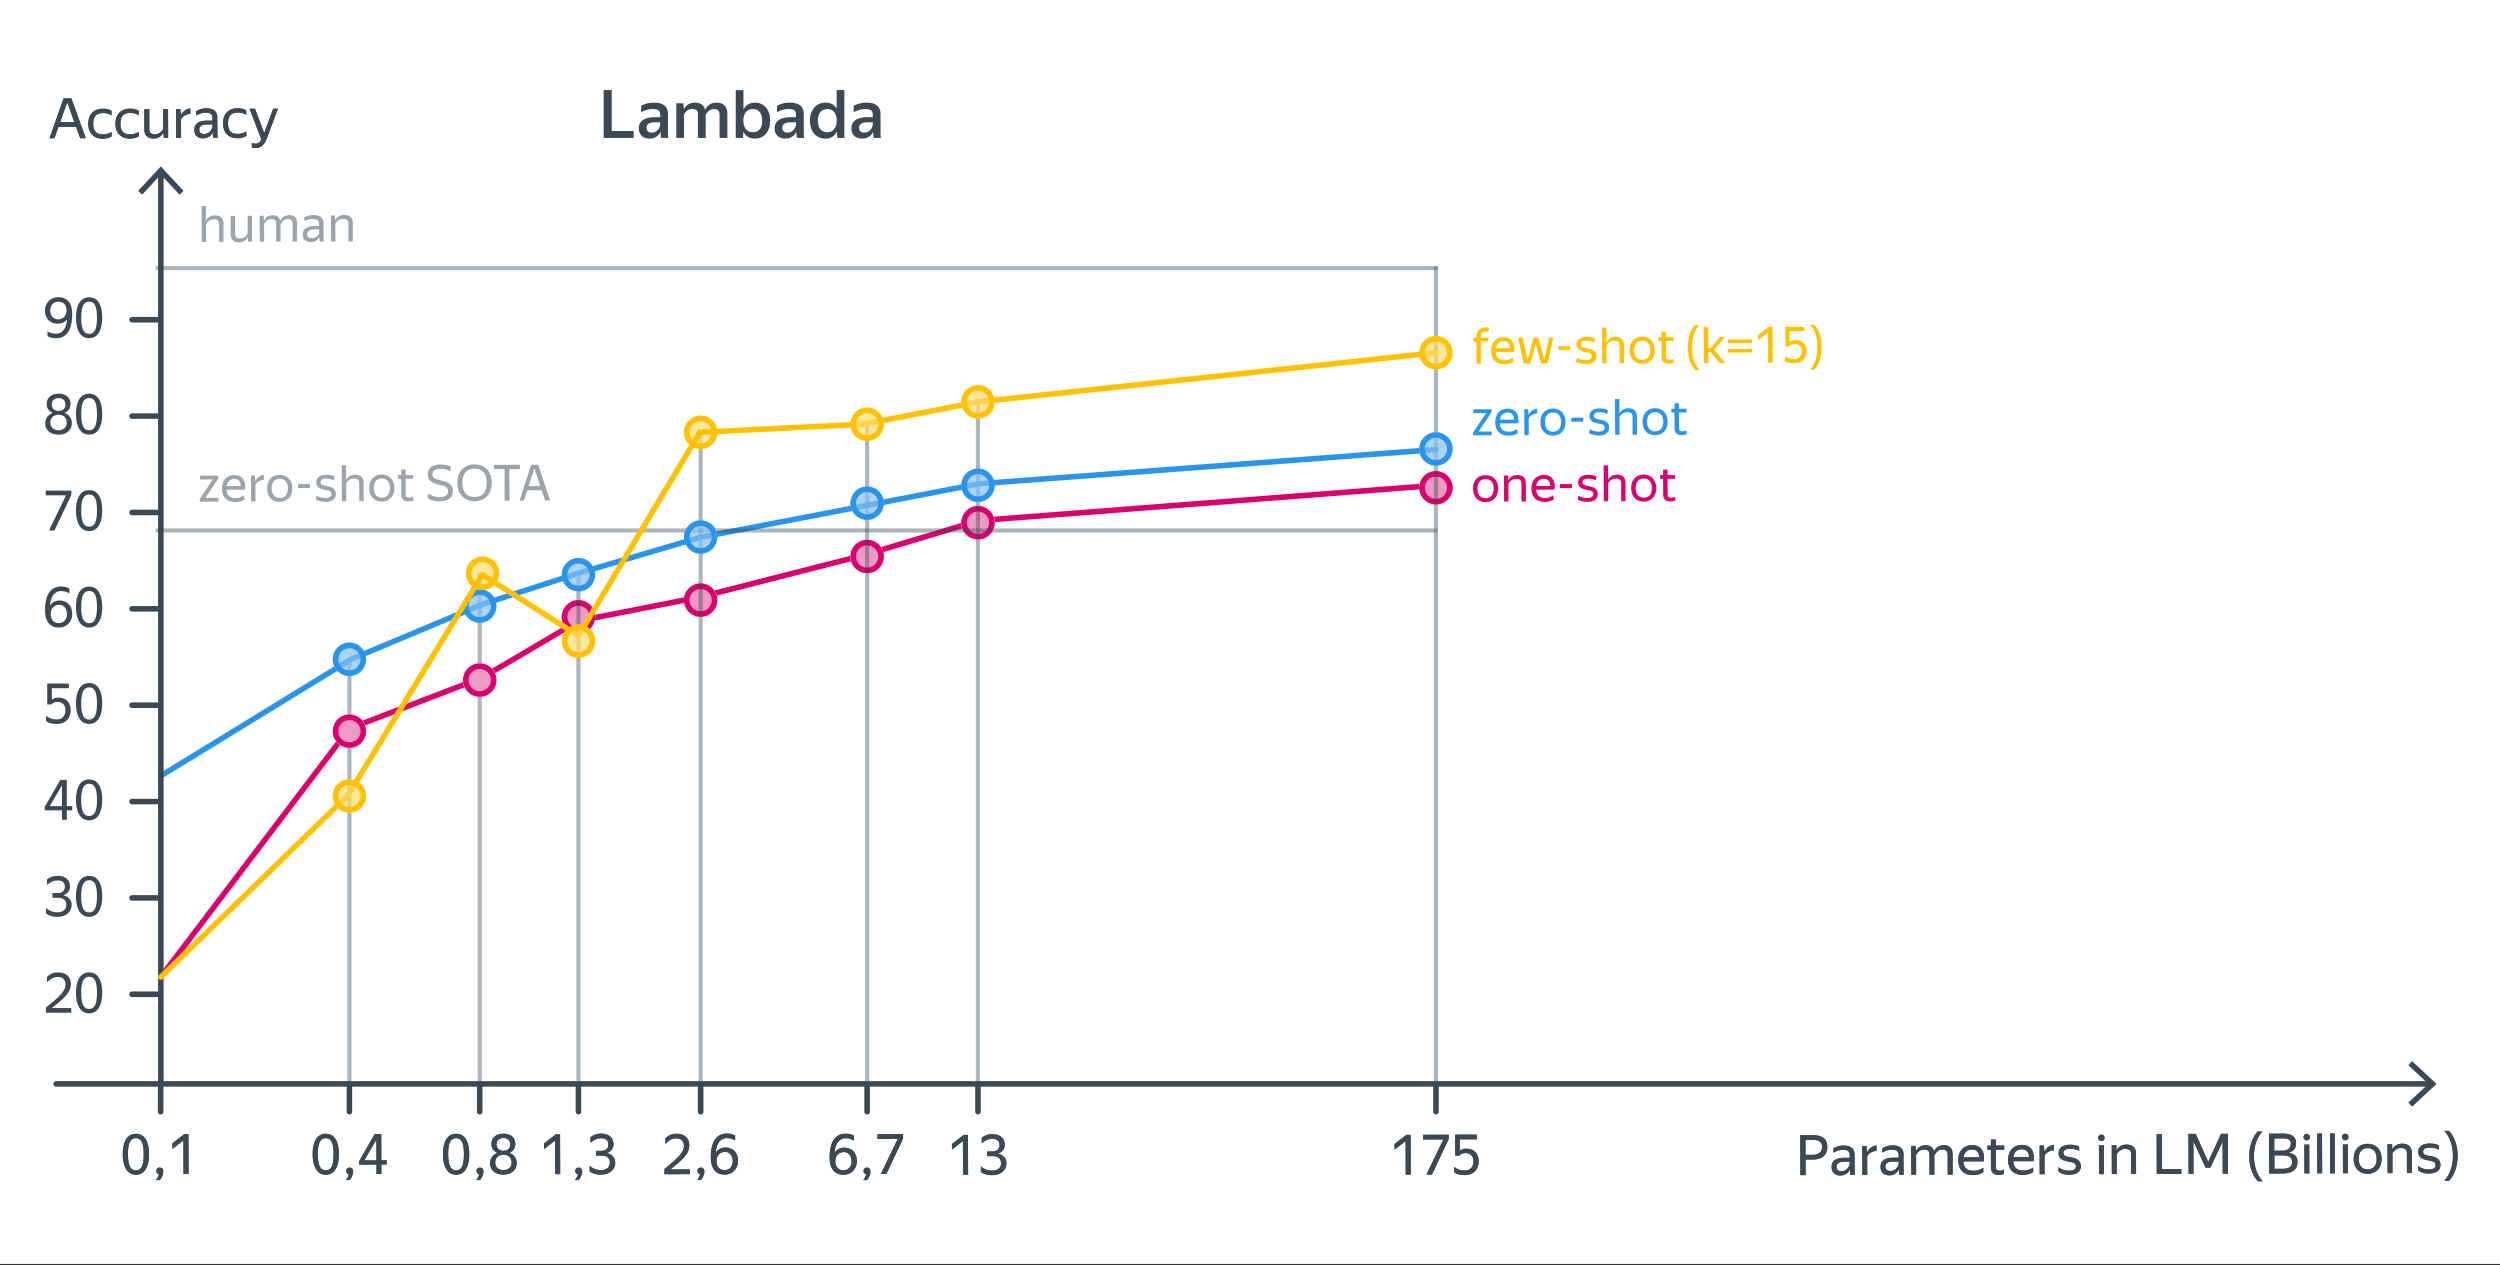 <svg xmlns="http://www.w3.org/2000/svg" width="899" height="455" fill="none"><rect width="100%" height="100%" fill="#333333" stroke="none"/><g clip-path="url(#a)"><path fill="#fff" d="M899 0H-.21v454.5H899z"/><path stroke="#D8006C" stroke-linecap="round" stroke-linejoin="round" stroke-width="2" d="m516.37 174.51-164.43 12.7-41.54 12.48-58.73 15.01-43.63 8.57-34.6 20.39-47.83 18.33-67.77 89.34"/><path fill="#fff" d="M208.01 227.81a6 6 0 1 0 0-12 6 6 0 0 0 0 12"/><path fill="#fff" d="M208.01 216.81c2.76 0 5 2.24 5 5s-2.24 5-5 5-5-2.24-5-5 2.24-5 5-5m0-1c-3.31 0-6 2.69-6 6s2.69 6 6 6 6-2.69 6-6-2.69-6-6-6"/><path fill="#fff" d="M208.01 226.81a5 5 0 1 0 0-10 5 5 0 0 0 0 10"/><path fill="#fff" d="M208.01 217.81c2.21 0 4 1.79 4 4s-1.79 4-4 4-4-1.79-4-4 1.79-4 4-4m0-2c-3.31 0-6 2.69-6 6s2.69 6 6 6 6-2.69 6-6-2.69-6-6-6"/><path fill="#fff" d="M208.01 227.81a6 6 0 1 0 0-12 6 6 0 0 0 0 12"/><path fill="#fff" d="M208.01 227.81a6 6 0 1 0 0-12 6 6 0 0 0 0 12" opacity=".5"/><path fill="#D8006C" d="M208.01 217.81c2.21 0 4 1.79 4 4s-1.79 4-4 4-4-1.79-4-4 1.79-4 4-4m0-2c-3.31 0-6 2.69-6 6s2.69 6 6 6 6-2.69 6-6-2.69-6-6-6"/><path fill="#D8006C" d="M208.01 227.81a6 6 0 1 0 0-12 6 6 0 0 0 0 12" opacity=".4"/><path fill="#fff" d="M251.95 221.81a6 6 0 1 0 0-12 6 6 0 0 0 0 12"/><path fill="#fff" d="M251.95 210.81c2.76 0 5 2.24 5 5s-2.24 5-5 5-5-2.24-5-5 2.24-5 5-5m0-1c-3.31 0-6 2.69-6 6s2.69 6 6 6 6-2.69 6-6-2.69-6-6-6"/><path fill="#fff" d="M251.95 220.81a5 5 0 1 0 0-10 5 5 0 0 0 0 10"/><path fill="#fff" d="M251.95 211.81c2.21 0 4 1.79 4 4s-1.79 4-4 4-4-1.79-4-4 1.79-4 4-4m0-2c-3.31 0-6 2.69-6 6s2.69 6 6 6 6-2.69 6-6-2.69-6-6-6"/><path fill="#fff" d="M251.95 221.81a6 6 0 1 0 0-12 6 6 0 0 0 0 12"/><path fill="#fff" d="M251.95 221.81a6 6 0 1 0 0-12 6 6 0 0 0 0 12" opacity=".5"/><path fill="#D8006C" d="M251.95 211.81c2.21 0 4 1.79 4 4s-1.79 4-4 4-4-1.79-4-4 1.79-4 4-4m0-2c-3.31 0-6 2.69-6 6s2.69 6 6 6 6-2.69 6-6-2.69-6-6-6"/><path fill="#D8006C" d="M251.95 221.81a6 6 0 1 0 0-12 6 6 0 0 0 0 12" opacity=".4"/><path fill="#fff" d="M311.82 206.12a6 6 0 1 0 0-12 6 6 0 0 0 0 12"/><path fill="#fff" d="M311.82 195.12c2.76 0 5 2.24 5 5s-2.24 5-5 5-5-2.24-5-5 2.24-5 5-5m0-1c-3.31 0-6 2.69-6 6s2.69 6 6 6 6-2.69 6-6-2.69-6-6-6"/><path fill="#fff" d="M311.82 205.12a5 5 0 1 0 0-10 5 5 0 0 0 0 10"/><path fill="#fff" d="M311.82 196.12c2.21 0 4 1.79 4 4s-1.79 4-4 4-4-1.79-4-4 1.79-4 4-4m0-2c-3.31 0-6 2.69-6 6s2.69 6 6 6 6-2.69 6-6-2.69-6-6-6"/><path fill="#fff" d="M311.82 206.12a6 6 0 1 0 0-12 6 6 0 0 0 0 12"/><path fill="#fff" d="M311.82 206.12a6 6 0 1 0 0-12 6 6 0 0 0 0 12" opacity=".5"/><path fill="#D8006C" d="M311.82 196.12c2.21 0 4 1.79 4 4s-1.79 4-4 4-4-1.79-4-4 1.79-4 4-4m0-2c-3.31 0-6 2.69-6 6s2.69 6 6 6 6-2.69 6-6-2.69-6-6-6"/><path fill="#D8006C" d="M311.82 206.12a6 6 0 1 0 0-12 6 6 0 0 0 0 12" opacity=".4"/><path fill="#fff" d="M351.68 193.96a6 6 0 1 0 0-12 6 6 0 0 0 0 12"/><path fill="#fff" d="M351.69 182.96c2.76 0 5 2.24 5 5s-2.24 5-5 5-5-2.24-5-5 2.24-5 5-5m0-1c-3.31 0-6 2.69-6 6s2.69 6 6 6 6-2.69 6-6-2.69-6-6-6"/><path fill="#fff" d="M351.681 192.96a5 5 0 1 0 0-10 5 5 0 0 0 0 10"/><path fill="#fff" d="M351.69 183.96c2.21 0 4 1.79 4 4s-1.79 4-4 4-4-1.79-4-4 1.79-4 4-4m0-2c-3.31 0-6 2.69-6 6s2.69 6 6 6 6-2.69 6-6-2.69-6-6-6"/><path fill="#fff" d="M351.68 193.96a6 6 0 1 0 0-12 6 6 0 0 0 0 12"/><path fill="#fff" d="M351.68 193.96a6 6 0 1 0 0-12 6 6 0 0 0 0 12" opacity=".5"/><path fill="#D8006C" d="M351.69 183.96c2.21 0 4 1.79 4 4s-1.79 4-4 4-4-1.79-4-4 1.79-4 4-4m0-2c-3.31 0-6 2.69-6 6s2.69 6 6 6 6-2.69 6-6-2.69-6-6-6"/><path fill="#D8006C" d="M351.68 193.96a6 6 0 1 0 0-12 6 6 0 0 0 0 12" opacity=".4"/><path fill="#fff" d="M516.36 181.4a6 6 0 1 0 0-12 6 6 0 0 0 0 12"/><path fill="#fff" d="M516.36 170.4c2.76 0 5 2.24 5 5s-2.24 5-5 5-5-2.24-5-5 2.24-5 5-5m0-1c-3.31 0-6 2.69-6 6s2.69 6 6 6 6-2.69 6-6-2.69-6-6-6"/><path fill="#fff" d="M516.36 180.4a5 5 0 1 0 0-10 5 5 0 0 0 0 10"/><path fill="#fff" d="M516.36 171.4c2.21 0 4 1.79 4 4s-1.79 4-4 4-4-1.79-4-4 1.79-4 4-4m0-2c-3.31 0-6 2.69-6 6s2.69 6 6 6 6-2.69 6-6-2.69-6-6-6"/><path fill="#fff" d="M516.36 181.4a6 6 0 1 0 0-12 6 6 0 0 0 0 12"/><path fill="#fff" d="M516.36 181.4a6 6 0 1 0 0-12 6 6 0 0 0 0 12" opacity=".5"/><path fill="#D8006C" d="M516.36 171.4c2.21 0 4 1.79 4 4s-1.79 4-4 4-4-1.79-4-4 1.79-4 4-4m0-2c-3.31 0-6 2.69-6 6s2.69 6 6 6 6-2.69 6-6-2.69-6-6-6"/><path fill="#D8006C" d="M516.36 181.4a6 6 0 1 0 0-12 6 6 0 0 0 0 12" opacity=".4"/><path stroke="#3B4856" stroke-linecap="round" stroke-linejoin="round" stroke-width="2" d="M20.2 389.77h853.82"/><path fill="#3B4856" d="m867.39 397.95-1.36-1.47 7.22-6.71-7.22-6.72 1.36-1.46 8.8 8.18z"/><path stroke="#3B4856" stroke-linecap="round" stroke-linejoin="round" stroke-width="2" d="M47.48 357.54h9M47.48 322.89h9M47.48 288.24h9M47.48 253.59h9M47.48 218.93h9M47.48 184.28h9M47.48 149.63h9M47.48 114.98h9M57.78 399.77v-9M125.65 399.77v-9M172.51 399.77v-9M208.01 399.77v-9M251.95 399.77v-9M311.82 399.77v-9M351.68 399.77v-9M516.36 399.77v-9"/><path stroke="#3B4856" stroke-linecap="round" stroke-linejoin="round" stroke-width="1.5" d="M516.37 96.42v293.35M351.68 144.5v245.27M311.82 152.54v237.23M251.95 155.45v234.32M208.01 206.12v183.65M172.51 206.66v183.11M125.65 237.08v152.69" opacity=".4"/><path stroke="#2A94EA" stroke-linecap="round" stroke-linejoin="round" stroke-width="2" d="m516.37 161.65-164.43 12.32-41.54 8.04-58.73 11.25-43.63 12.86-34.6 11.18-47.22 19.78L57.84 279"/><path stroke="#3B4856" stroke-linecap="round" stroke-linejoin="round" stroke-width="1.5" d="M56.63 96.42h459.73M56.63 190.76h459.73" opacity=".4"/><path stroke="#3B4856" stroke-linecap="round" stroke-linejoin="round" stroke-width="2" d="M57.84 62.02v327.75"/><path fill="#3B4856" d="m49.66 68.64 1.46 1.37 6.71-7.23 6.72 7.23 1.46-1.37-8.18-8.79z"/><path fill="#fff" d="M251.95 161.45a6 6 0 1 0 0-12 6 6 0 0 0 0 12" opacity=".5"/><path fill="#FFC100" d="M251.95 151.45c2.21 0 4 1.79 4 4s-1.79 4-4 4-4-1.79-4-4 1.79-4 4-4m0-2c-3.31 0-6 2.69-6 6s2.69 6 6 6 6-2.69 6-6-2.69-6-6-6"/><path fill="#FFC100" d="M251.95 161.45a6 6 0 1 0 0-12 6 6 0 0 0 0 12" opacity=".4"/><path fill="#fff" d="M125.65 268.92a6 6 0 1 0 0-12 6 6 0 0 0 0 12"/><path fill="#fff" d="M125.65 257.92c2.76 0 5 2.24 5 5s-2.24 5-5 5-5-2.24-5-5 2.24-5 5-5m0-1c-3.31 0-6 2.69-6 6s2.69 6 6 6 6-2.69 6-6-2.69-6-6-6"/><path fill="#fff" d="M125.65 267.92a5 5 0 1 0 0-10 5 5 0 0 0 0 10"/><path fill="#fff" d="M125.65 258.92c2.21 0 4 1.79 4 4s-1.79 4-4 4-4-1.79-4-4 1.79-4 4-4m0-2c-3.31 0-6 2.69-6 6s2.69 6 6 6 6-2.69 6-6-2.69-6-6-6"/><path fill="#fff" d="M125.65 268.92a6 6 0 1 0 0-12 6 6 0 0 0 0 12"/><path fill="#fff" d="M125.65 268.92a6 6 0 1 0 0-12 6 6 0 0 0 0 12" opacity=".5"/><path fill="#D8006C" d="M125.65 258.92c2.21 0 4 1.79 4 4s-1.79 4-4 4-4-1.79-4-4 1.79-4 4-4m0-2c-3.31 0-6 2.69-6 6s2.69 6 6 6 6-2.69 6-6-2.69-6-6-6"/><path fill="#D8006C" d="M125.65 268.92a6 6 0 1 0 0-12 6 6 0 0 0 0 12" opacity=".4"/><path fill="#fff" d="M172.51 250.56a6 6 0 1 0 0-12 6 6 0 0 0 0 12"/><path fill="#fff" d="M172.51 239.56c2.76 0 5 2.24 5 5s-2.24 5-5 5-5-2.24-5-5 2.24-5 5-5m0-1c-3.31 0-6 2.69-6 6s2.69 6 6 6 6-2.69 6-6-2.69-6-6-6"/><path fill="#fff" d="M172.51 249.56a5 5 0 1 0 0-10 5 5 0 0 0 0 10"/><path fill="#fff" d="M172.51 240.56c2.21 0 4 1.79 4 4s-1.79 4-4 4-4-1.79-4-4 1.79-4 4-4m0-2c-3.31 0-6 2.69-6 6s2.69 6 6 6 6-2.69 6-6-2.69-6-6-6"/><path fill="#fff" d="M172.51 250.56a6 6 0 1 0 0-12 6 6 0 0 0 0 12"/><path fill="#fff" d="M172.51 250.56a6 6 0 1 0 0-12 6 6 0 0 0 0 12" opacity=".5"/><path fill="#D8006C" d="M172.51 240.56c2.21 0 4 1.79 4 4s-1.79 4-4 4-4-1.79-4-4 1.79-4 4-4m0-2c-3.31 0-6 2.69-6 6s2.69 6 6 6 6-2.69 6-6-2.69-6-6-6"/><path fill="#D8006C" d="M172.51 250.56a6 6 0 1 0 0-12 6 6 0 0 0 0 12" opacity=".4"/><path fill="#fff" d="M516.36 167.45a6 6 0 1 0 0-12 6 6 0 0 0 0 12" opacity=".5"/><path fill="#2A94EA" d="M516.36 157.45c2.21 0 4 1.79 4 4s-1.79 4-4 4-4-1.79-4-4 1.79-4 4-4m0-2c-3.31 0-6 2.69-6 6s2.69 6 6 6 6-2.69 6-6-2.69-6-6-6"/><path fill="#2A94EA" d="M516.36 167.45a6 6 0 1 0 0-12 6 6 0 0 0 0 12" opacity=".4"/><path fill="#fff" d="M351.68 180.51a6 6 0 1 0 0-12 6 6 0 0 0 0 12" opacity=".5"/><path fill="#2A94EA" d="M351.68 170.51c2.21 0 4 1.79 4 4s-1.79 4-4 4-4-1.79-4-4 1.79-4 4-4m0-2c-3.31 0-6 2.69-6 6s2.69 6 6 6 6-2.69 6-6-2.69-6-6-6"/><path fill="#2A94EA" d="M351.68 180.51a6 6 0 1 0 0-12 6 6 0 0 0 0 12" opacity=".4"/><path fill="#fff" d="M311.82 186.94a6 6 0 1 0 0-12 6 6 0 0 0 0 12" opacity=".5"/><path fill="#2A94EA" d="M311.82 176.94c2.21 0 4 1.79 4 4s-1.79 4-4 4-4-1.79-4-4 1.79-4 4-4m0-2c-3.31 0-6 2.69-6 6s2.69 6 6 6 6-2.69 6-6-2.69-6-6-6"/><path fill="#2A94EA" d="M311.82 186.94a6 6 0 1 0 0-12 6 6 0 0 0 0 12" opacity=".4"/><path fill="#fff" d="M251.95 199.12a6 6 0 1 0 0-12 6 6 0 0 0 0 12" opacity=".5"/><path fill="#2A94EA" d="M251.95 189.12c2.21 0 4 1.79 4 4s-1.79 4-4 4-4-1.79-4-4 1.79-4 4-4m0-2c-3.31 0-6 2.69-6 6s2.69 6 6 6 6-2.69 6-6-2.69-6-6-6"/><path fill="#2A94EA" d="M251.95 199.12a6 6 0 1 0 0-12 6 6 0 0 0 0 12" opacity=".4"/><path fill="#fff" d="M208.01 212.66a6 6 0 1 0 0-12 6 6 0 0 0 0 12" opacity=".5"/><path fill="#2A94EA" d="M208.01 202.66c2.21 0 4 1.79 4 4s-1.79 4-4 4-4-1.79-4-4 1.79-4 4-4m0-2c-3.31 0-6 2.69-6 6s2.69 6 6 6 6-2.69 6-6-2.69-6-6-6"/><path fill="#2A94EA" d="M208.01 212.66a6 6 0 1 0 0-12 6 6 0 0 0 0 12" opacity=".4"/><path fill="#fff" d="M172.51 223.93a6 6 0 1 0 0-12 6 6 0 0 0 0 12" opacity=".5"/><path fill="#2A94EA" d="M172.51 213.93c2.21 0 4 1.79 4 4s-1.79 4-4 4-4-1.79-4-4 1.79-4 4-4m0-2c-3.31 0-6 2.69-6 6s2.69 6 6 6 6-2.69 6-6-2.69-6-6-6"/><path fill="#2A94EA" d="M172.51 223.93a6 6 0 1 0 0-12 6 6 0 0 0 0 12" opacity=".4"/><path fill="#fff" d="M125.65 243.08a6 6 0 1 0 0-12 6 6 0 0 0 0 12" opacity=".5"/><path fill="#2A94EA" d="M125.65 233.08c2.21 0 4 1.79 4 4s-1.79 4-4 4-4-1.79-4-4 1.79-4 4-4m0-2c-3.31 0-6 2.69-6 6s2.69 6 6 6 6-2.69 6-6-2.69-6-6-6"/><path fill="#2A94EA" d="M125.65 243.08a6 6 0 1 0 0-12 6 6 0 0 0 0 12" opacity=".4"/><path fill="#fff" d="M173.51 212.12a6 6 0 1 0 0-12 6 6 0 0 0 0 12" opacity=".5"/><path fill="#FFC100" d="M173.51 202.12c2.21 0 4 1.79 4 4s-1.79 4-4 4-4-1.79-4-4 1.79-4 4-4m0-2c-3.31 0-6 2.69-6 6s2.69 6 6 6 6-2.69 6-6-2.69-6-6-6"/><path fill="#FFC100" d="M173.51 212.12a6 6 0 1 0 0-12 6 6 0 0 0 0 12" opacity=".4"/><path stroke="#FFC100" stroke-linecap="round" stroke-linejoin="round" stroke-width="2" d="m57.84 351.33 67.3-65.37 48.3-79.3 34.6 21.97 43.63-73.18 58.73-2.91 41.54-8.04 164.43-17.68"/><path fill="#fff" d="M125.65 292.25a6 6 0 1 0 0-12 6 6 0 0 0 0 12" opacity=".5"/><path fill="#FFC100" d="M125.65 282.25c2.21 0 4 1.79 4 4s-1.79 4-4 4-4-1.79-4-4 1.79-4 4-4m0-2c-3.31 0-6 2.69-6 6s2.69 6 6 6 6-2.69 6-6-2.69-6-6-6"/><path fill="#FFC100" d="M125.65 292.25a6 6 0 1 0 0-12 6 6 0 0 0 0 12" opacity=".4"/><path fill="#fff" d="M208.01 236.56a6 6 0 1 0 0-12 6 6 0 0 0 0 12" opacity=".5"/><path fill="#FFC100" d="M208.01 226.56c2.21 0 4 1.79 4 4s-1.79 4-4 4-4-1.79-4-4 1.79-4 4-4m0-2c-3.31 0-6 2.69-6 6s2.69 6 6 6 6-2.69 6-6-2.69-6-6-6"/><path fill="#FFC100" d="M208.01 236.56a6 6 0 1 0 0-12 6 6 0 0 0 0 12" opacity=".4"/><path fill="#fff" d="M516.36 132.82a6 6 0 1 0 0-12 6 6 0 0 0 0 12" opacity=".5"/><path fill="#FFC100" d="M516.36 122.82c2.21 0 4 1.79 4 4s-1.79 4-4 4-4-1.79-4-4 1.79-4 4-4m0-2c-3.31 0-6 2.69-6 6s2.69 6 6 6 6-2.69 6-6-2.69-6-6-6"/><path fill="#FFC100" d="M516.36 132.82a6 6 0 1 0 0-12 6 6 0 0 0 0 12" opacity=".4"/><path fill="#fff" d="M351.68 150.5a6 6 0 1 0 0-12 6 6 0 0 0 0 12" opacity=".5"/><path fill="#FFC100" d="M351.68 140.5c2.21 0 4 1.79 4 4s-1.79 4-4 4-4-1.79-4-4 1.79-4 4-4m0-2c-3.31 0-6 2.69-6 6s2.69 6 6 6 6-2.69 6-6-2.69-6-6-6"/><path fill="#FFC100" d="M351.68 150.5a6 6 0 1 0 0-12 6 6 0 0 0 0 12" opacity=".4"/><path fill="#fff" d="M311.82 158.54a6 6 0 1 0 0-12 6 6 0 0 0 0 12" opacity=".5"/><path fill="#FFC100" d="M311.82 148.54c2.21 0 4 1.79 4 4s-1.79 4-4 4-4-1.79-4-4 1.79-4 4-4m0-2c-3.31 0-6 2.69-6 6s2.69 6 6 6 6-2.69 6-6-2.69-6-6-6"/><path fill="#FFC100" d="M311.82 158.54a6 6 0 1 0 0-12 6 6 0 0 0 0 12" opacity=".4"/><path fill="#D8006C" d="M534.22 180.56c-.64 0-1.23-.1-1.78-.32s-1.03-.53-1.43-.94-.72-.92-.95-1.52-.35-1.29-.35-2.07c0-.77.11-1.46.33-2.06s.54-1.11.94-1.52.88-.72 1.43-.94 1.14-.33 1.78-.33c.65 0 1.25.1 1.8.32s1.03.53 1.43.93c.4.41.72.91.96 1.52s.35 1.29.36 2.06c0 .78-.11 1.47-.34 2.07s-.55 1.11-.95 1.52c-.4.42-.88.73-1.43.95q-.825.33-1.8.33m0-1.4q.63 0 1.17-.21c.36-.14.67-.35.92-.63.26-.28.46-.64.61-1.08s.22-.95.22-1.54-.08-1.1-.23-1.53a3.2 3.2 0 0 0-.61-1.07q-.39-.42-.93-.63c-.36-.14-.75-.21-1.17-.2-.42 0-.8.07-1.15.21s-.65.35-.91.64q-.39.42-.6 1.08-.21.645-.21 1.53c0 .59.08 1.1.22 1.53.15.43.35.79.61 1.07s.56.49.91.63.73.21 1.15.2M545.26 172.23c-.72 0-1.31.17-1.75.5-.45.33-.81.76-1.08 1.27l.02 6.35h-1.58l-.03-9.34h1.49l.06 1.67h.04c.25-.54.65-.99 1.18-1.34.54-.35 1.22-.53 2.05-.53.92 0 1.66.24 2.21.72s.82 1.23.83 2.24l.02 6.55h-1.58l-.02-6.38c0-.65-.17-1.1-.49-1.35s-.78-.38-1.35-.37zM558.88 179.52c-.13.1-.3.2-.49.31-.2.11-.43.21-.71.31s-.59.19-.94.25c-.35.07-.75.1-1.18.1-1.57 0-2.77-.42-3.59-1.26-.82-.85-1.23-2.04-1.24-3.58q0-1.14.33-2.04c.22-.6.53-1.11.92-1.53s.86-.73 1.41-.96 1.14-.34 1.77-.34c.66 0 1.25.11 1.78.34s.96.56 1.31 1.01c.34.45.58 1 .71 1.65q.195.99 0 2.28l-6.59.02c.06 1.01.37 1.76.93 2.26.55.5 1.33.74 2.34.74.66 0 1.22-.11 1.67-.32.46-.21.84-.43 1.15-.64l.42 1.39zm-3.75-7.32c-.7 0-1.29.21-1.78.64s-.8 1.06-.93 1.91l5.02-.02c.02-.43-.02-.81-.13-1.12a2.1 2.1 0 0 0-.47-.79c-.21-.21-.45-.37-.75-.47-.29-.1-.62-.15-.96-.15M560.95 174.08h4.32v1.43h-4.32zM570.83 180.44c-.85 0-1.56-.08-2.12-.24q-.84-.24-1.41-.6l.37-1.39c.34.24.78.44 1.32.62s1.17.26 1.89.26c.59 0 1.08-.12 1.48-.34.39-.23.59-.6.59-1.11 0-.27-.06-.49-.17-.65s-.27-.29-.47-.39-.44-.18-.71-.23c-.28-.05-.57-.11-.88-.17-.38-.08-.77-.18-1.15-.29-.39-.11-.73-.27-1.04-.47s-.56-.46-.75-.77-.29-.71-.29-1.19c0-.84.32-1.5.96-1.99s1.54-.73 2.69-.74c.65 0 1.21.06 1.7.18s.92.28 1.31.47l-.37 1.36a5 5 0 0 0-1.16-.48 5.8 5.8 0 0 0-1.49-.16c-.65 0-1.15.1-1.52.3s-.55.55-.55 1.05q0 .3.15.51c.1.14.23.25.41.35q.255.135.63.24c.25.07.52.13.82.2.41.08.82.17 1.23.28.41.1.79.25 1.12.45s.6.46.81.8.32.79.32 1.35q0 .81-.33 1.35c-.22.36-.51.65-.86.88-.35.22-.75.38-1.19.47s-.88.14-1.32.14zM581.1 172.11c-.72 0-1.31.17-1.75.5-.45.33-.81.75-1.08 1.27l.02 6.35h-1.58l-.04-12.88h1.58l.01 3.54-.03 1.67h.04c.25-.52.65-.96 1.18-1.32.54-.36 1.22-.54 2.05-.55.92 0 1.66.24 2.21.72s.82 1.23.83 2.24l.02 6.55h-1.58l-.02-6.38c0-.65-.17-1.1-.49-1.35s-.78-.38-1.35-.37zM591.08 180.37c-.64 0-1.23-.1-1.78-.32-.55-.21-1.03-.53-1.43-.94s-.72-.92-.95-1.52-.35-1.29-.35-2.07c0-.77.11-1.46.33-2.06s.54-1.11.94-1.52.88-.72 1.43-.94 1.14-.33 1.78-.33c.65 0 1.25.1 1.8.32.55.21 1.03.53 1.43.93.4.41.72.91.96 1.52s.35 1.29.36 2.06c0 .78-.11 1.47-.34 2.07s-.55 1.11-.95 1.52c-.4.42-.88.73-1.43.95q-.825.33-1.8.33m0-1.4q.63 0 1.17-.21t.93-.63c.26-.28.46-.64.61-1.08s.22-.95.22-1.54-.08-1.1-.23-1.53a3.2 3.2 0 0 0-.61-1.07q-.39-.42-.93-.63c-.36-.14-.75-.21-1.17-.2-.42 0-.8.07-1.15.21s-.65.35-.91.63q-.39.42-.6 1.08-.21.645-.21 1.53c0 .59.08 1.1.22 1.53.15.43.35.79.61 1.07s.56.49.91.63.73.21 1.15.2zM601.7 180.21c-.36.08-.71.13-1.06.13-.46 0-.85-.06-1.17-.19-.33-.13-.59-.31-.79-.53q-.315-.33-.45-.75-.15-.42-.15-.87l-.02-5.81h-1.12v-1.35h1.12v-1.97h1.6v1.96h2.7v1.34h-2.7l.02 5.64q0 .6.3.87t.87.27c.24 0 .48-.04.73-.1.25-.07.47-.16.67-.28l.28 1.35c-.19.12-.47.22-.83.31z"/><path fill="#FFC100" d="m532.5 122.81.03 7.99h-1.58l-.03-7.99h-1.13v-1.35h1.13v-.24q0-1.65.87-2.58c.59-.61 1.39-.92 2.41-.93.5 0 .93.06 1.28.17l-.28 1.41c-.08-.04-.21-.07-.38-.12q-.255-.06-.54-.06c-.55 0-.99.17-1.3.51-.32.34-.47.87-.47 1.58v.24h2.7v1.35h-2.7zM544.37 129.98c-.13.1-.3.2-.49.31-.2.11-.43.21-.71.32-.28.1-.59.19-.94.25-.35.07-.75.1-1.18.1-1.57 0-2.77-.42-3.59-1.27s-1.23-2.04-1.24-3.58q0-1.14.33-2.04c.22-.6.53-1.11.92-1.52.39-.42.86-.73 1.41-.96.54-.22 1.14-.34 1.77-.34.66 0 1.25.11 1.78.34s.96.56 1.31 1.01c.34.45.58 1 .71 1.65q.195.99 0 2.28l-6.59.02c.06 1.01.37 1.76.93 2.26.55.5 1.33.74 2.34.74.66 0 1.22-.11 1.67-.32.46-.21.84-.43 1.15-.64zm-3.75-7.32c-.7 0-1.29.21-1.78.64s-.8 1.06-.93 1.91l5.02-.02c.02-.43-.02-.81-.13-1.12a2.1 2.1 0 0 0-.47-.79c-.21-.21-.45-.37-.75-.47-.29-.1-.62-.15-.96-.15M545.89 121.42h1.67l1.72 8.09 2.15-8.11h1.78l2.15 8 1.65-8.02h1.55l-1.98 9.34h-2.43l-1.93-7.15-1.9 7.17h-2.36l-2.07-9.33zM560.37 124.5h4.32v1.43h-4.32zM570.26 130.86c-.85 0-1.56-.08-2.12-.24q-.84-.24-1.41-.6l.37-1.39c.34.24.78.44 1.32.62s1.17.26 1.89.26c.59 0 1.08-.12 1.48-.34.39-.23.59-.6.59-1.11 0-.27-.06-.49-.17-.65s-.27-.29-.47-.39-.44-.18-.71-.23c-.28-.05-.57-.11-.88-.17-.38-.08-.77-.18-1.15-.29-.39-.11-.73-.27-1.04-.47s-.56-.46-.75-.77-.29-.71-.29-1.19c0-.84.32-1.5.96-1.99s1.54-.73 2.69-.74c.65 0 1.21.06 1.7.18s.92.28 1.31.47l-.37 1.36a5 5 0 0 0-1.16-.48 5.8 5.8 0 0 0-1.49-.16c-.65 0-1.15.1-1.52.3s-.55.55-.55 1.05q0 .3.15.51c.1.14.23.25.41.35q.255.135.63.24c.25.07.52.13.82.2.41.08.82.17 1.23.28.41.1.79.25 1.12.45s.6.46.81.8.32.79.32 1.35q0 .81-.33 1.35c-.22.36-.51.65-.86.88-.35.22-.75.38-1.19.47s-.88.14-1.32.14zM580.53 122.53c-.72 0-1.31.17-1.75.5-.45.33-.81.75-1.08 1.27l.02 6.35h-1.58l-.04-12.88h1.58l.01 3.54-.03 1.67h.04c.25-.52.65-.96 1.18-1.32.54-.36 1.22-.54 2.05-.55.92 0 1.66.24 2.21.72s.82 1.23.83 2.24l.02 6.55h-1.58l-.02-6.38c0-.65-.17-1.1-.49-1.35s-.78-.38-1.35-.37zM590.51 130.79c-.64 0-1.23-.1-1.78-.32-.55-.21-1.03-.53-1.43-.94s-.72-.92-.95-1.52-.35-1.29-.35-2.07c0-.77.11-1.46.33-2.06s.54-1.11.94-1.52.88-.72 1.43-.94 1.14-.33 1.78-.33c.65 0 1.25.1 1.8.32.55.21 1.03.53 1.43.93.4.41.72.91.96 1.52s.35 1.29.36 2.06c0 .78-.11 1.47-.34 2.07s-.55 1.11-.95 1.52c-.4.42-.88.73-1.43.95q-.825.33-1.8.33m0-1.4q.63 0 1.17-.21t.93-.63c.26-.28.46-.64.61-1.08s.22-.95.22-1.54-.08-1.1-.23-1.53a3.2 3.2 0 0 0-.61-1.07q-.39-.42-.93-.63c-.36-.14-.75-.21-1.17-.2-.42 0-.8.07-1.15.21s-.65.35-.91.63q-.39.42-.6 1.08-.21.645-.21 1.53c0 .59.08 1.1.22 1.53.15.43.35.79.61 1.07s.56.49.91.63.73.21 1.15.2zM601.13 130.63c-.36.08-.71.13-1.06.13-.46 0-.85-.06-1.17-.19-.33-.13-.59-.31-.79-.53q-.315-.33-.45-.75-.15-.42-.15-.87l-.02-5.81h-1.12v-1.35h1.12v-1.97h1.6v1.96h2.7v1.34h-2.7l.02 5.64q0 .6.3.87t.87.27c.24 0 .48-.04.73-.1.25-.07.47-.16.67-.28l.28 1.35c-.19.12-.47.22-.83.31zM609.54 133.05a9.7 9.7 0 0 1-1.97-3.57c-.4-1.31-.6-2.8-.61-4.45 0-1.66.19-3.17.58-4.56q.585-2.07 1.95-3.54h1.58c-.97.96-1.64 2.12-2.02 3.49s-.57 2.88-.56 4.54c0 1.66.2 3.14.59 4.46s1.07 2.52 2.05 3.61h-1.58zM615.12 126.55h-.83l.01 3.98h-1.58l-.04-12.88h1.58l.03 7.55h.9l3.26-4.03h1.8l-3.82 4.61 3.92 4.72h-1.93l-3.31-3.96zM621.3 123.36v-1.26l8.69-.03v1.26zm.01 3.42v-1.26l8.69-.03v1.26zM635.79 130.46l-.04-10.85-3.55 2.73v-1.82l3.82-2.95h1.39l.04 12.88h-1.66zM645.08 130.61a8.6 8.6 0 0 1-1.96-.21c-.6-.14-1.08-.33-1.42-.57l.41-1.6c.35.24.76.45 1.24.64.47.19 1.05.28 1.74.28.9 0 1.6-.27 2.1-.79s.74-1.21.74-2.06c0-.9-.23-1.55-.68-1.96s-1.03-.61-1.74-.61c-.58 0-1.04.09-1.38.26s-.6.35-.76.54h-1.3l-.02-6.98 6.84-.02v1.53l-5.38.02v3.89c.25-.18.55-.34.9-.47s.79-.2 1.3-.2c.55 0 1.06.08 1.54.25.47.17.89.42 1.23.75.35.33.63.75.83 1.25.21.5.31 1.07.31 1.72q0 .975-.3 1.77c-.2.53-.5.99-.89 1.37s-.86.67-1.43.89c-.56.21-1.21.32-1.93.32zM650.92 132.91c.97-1.09 1.64-2.3 2.02-3.62s.57-2.81.56-4.47c0-1.66-.2-3.17-.59-4.53s-1.07-2.53-2.05-3.49h1.58c.92.96 1.57 2.14 1.97 3.52s.6 2.9.61 4.55c0 1.66-.19 3.14-.58 4.46a9.7 9.7 0 0 1-1.95 3.58h-1.58z"/><path fill="#2A94EA" d="M529.72 156.54v-1.03l4.72-6.98h-4.61v-1.34l6.55-.02v1.03l-4.69 6.98 4.73-.02v1.35l-6.71.02zM545.85 155.7c-.13.1-.3.2-.49.31-.2.11-.43.21-.71.31s-.59.19-.94.25c-.35.07-.75.1-1.18.1-1.57 0-2.77-.42-3.59-1.27s-1.23-2.04-1.24-3.58q0-1.14.33-2.04c.22-.6.53-1.11.92-1.53q.585-.615 1.41-.96c.54-.22 1.14-.34 1.77-.34.66 0 1.25.11 1.78.34s.96.56 1.31 1.01c.34.45.58 1 .71 1.65.13.66.13 1.42 0 2.29l-6.59.02c.06 1.01.37 1.76.93 2.26.55.5 1.33.74 2.34.74.66 0 1.22-.11 1.67-.32.46-.21.84-.43 1.15-.64l.42 1.39zm-3.75-7.32c-.7 0-1.29.21-1.78.63s-.8 1.06-.93 1.91l5.02-.02c.02-.43-.02-.81-.13-1.12a2.1 2.1 0 0 0-.47-.79c-.2-.21-.45-.37-.75-.46-.29-.1-.62-.15-.96-.15M550.93 149.22c-.54.28-.95.72-1.21 1.31l.02 5.94h-1.58l-.03-9.34h1.4l.15 2.03h.04c.26-.55.64-1.04 1.14-1.45.5-.42 1.13-.67 1.9-.77v1.76c-.67.06-1.27.24-1.82.52zM558.45 156.62c-.64 0-1.23-.1-1.78-.32-.55-.21-1.03-.53-1.43-.94s-.72-.92-.95-1.52-.35-1.29-.35-2.07c0-.77.11-1.46.33-2.06.23-.61.54-1.11.94-1.52s.88-.72 1.43-.94 1.14-.33 1.78-.33c.65 0 1.25.1 1.8.32.55.21 1.03.53 1.43.93s.72.91.96 1.52.35 1.29.36 2.06c0 .78-.11 1.47-.34 2.07s-.55 1.11-.95 1.52c-.4.42-.88.73-1.43.95q-.825.33-1.8.33m0-1.4q.63 0 1.17-.21t.93-.63c.26-.28.46-.64.61-1.07s.22-.95.22-1.54-.08-1.1-.23-1.53a3.2 3.2 0 0 0-.61-1.07q-.39-.42-.93-.63c-.36-.14-.75-.21-1.17-.2s-.8.07-1.15.21-.65.35-.91.63q-.39.42-.6 1.08c-.14.43-.21.95-.21 1.54s.08 1.1.22 1.53c.15.43.35.79.61 1.07s.56.49.91.63.73.21 1.15.21zM565.03 150.21l4.32-.02v1.44l-4.32.01v-1.44zM574.92 156.56c-.85 0-1.56-.08-2.12-.24q-.84-.24-1.41-.6l.37-1.39c.34.24.78.44 1.32.62s1.17.26 1.89.26c.59 0 1.08-.12 1.48-.34.39-.23.59-.6.59-1.11 0-.28-.06-.49-.17-.65s-.27-.29-.47-.39-.44-.18-.71-.23-.57-.11-.88-.17c-.38-.08-.77-.18-1.15-.29-.39-.11-.73-.27-1.04-.47s-.56-.46-.75-.77-.29-.71-.29-1.19c0-.84.32-1.5.96-1.99s1.54-.73 2.69-.74c.65 0 1.21.06 1.7.18s.92.28 1.31.47l-.37 1.36c-.19-.11-.38-.2-.57-.29a4 4 0 0 0-.59-.2c-.21-.05-.43-.09-.67-.12s-.52-.04-.82-.04c-.65 0-1.15.1-1.52.3s-.55.55-.55 1.05q0 .3.15.51c.1.14.23.25.41.35.17.09.38.18.63.24s.52.13.82.2c.41.08.82.18 1.23.28s.79.25 1.12.45.6.46.81.8.32.79.32 1.35q0 .81-.33 1.35c-.22.36-.51.65-.86.88-.35.22-.75.38-1.19.47s-.88.14-1.32.14zM585.19 148.23c-.72 0-1.31.17-1.75.5-.45.33-.81.75-1.08 1.27l.02 6.35h-1.58l-.04-12.88h1.58l.01 3.54-.03 1.67h.04c.25-.52.65-.96 1.18-1.32.54-.36 1.22-.54 2.05-.55.92 0 1.66.24 2.21.72s.82 1.23.83 2.24l.02 6.55h-1.58l-.02-6.38c0-.65-.17-1.1-.49-1.35-.33-.25-.78-.38-1.35-.37zM595.17 156.5c-.64 0-1.23-.1-1.78-.32-.55-.21-1.03-.53-1.43-.94s-.72-.92-.95-1.52-.35-1.29-.35-2.07c0-.77.11-1.46.33-2.06.23-.61.54-1.11.94-1.52s.88-.72 1.43-.94 1.14-.33 1.78-.33c.65 0 1.25.1 1.8.32.55.21 1.03.53 1.43.93s.72.91.96 1.52.35 1.29.36 2.06c0 .78-.11 1.47-.34 2.07s-.55 1.11-.95 1.52c-.4.42-.88.73-1.43.95q-.825.33-1.8.33m0-1.4q.63 0 1.17-.21t.93-.63c.26-.28.46-.64.61-1.07s.22-.95.22-1.54-.08-1.1-.23-1.53a3.2 3.2 0 0 0-.61-1.07q-.39-.42-.93-.63c-.36-.14-.75-.21-1.17-.2s-.8.07-1.15.21-.65.35-.91.63q-.39.42-.6 1.08c-.14.43-.21.95-.21 1.54s.08 1.1.22 1.53c.15.43.35.79.61 1.07s.56.49.91.63.73.21 1.15.21zM605.79 156.34c-.36.08-.71.12-1.06.13-.46 0-.85-.06-1.17-.19-.33-.13-.59-.31-.79-.53q-.315-.33-.45-.75-.15-.42-.15-.87l-.02-5.81h-1.12v-1.35h1.12v-1.96h1.6v1.96h2.7v1.34h-2.7l.02 5.64q0 .6.3.87t.87.27c.24 0 .48-.04.73-.1s.47-.16.67-.28l.28 1.35c-.19.12-.47.22-.83.31z"/><path fill="#3B4856" d="M227.86 49.6h-10.78V32.39h2.9V47.1h7.87v2.5zM237.5 47.42c-.13.29-.3.58-.52.86-.22.29-.48.55-.79.78s-.68.42-1.12.56-.94.22-1.51.22c-.54 0-1.05-.08-1.51-.23s-.87-.38-1.21-.68-.62-.68-.82-1.14-.3-.98-.3-1.57c0-1.36.5-2.38 1.51-3.06s2.43-1.02 4.27-1.02h1.9v-.77c0-.82-.21-1.38-.62-1.69-.42-.31-1.1-.47-2.06-.47-.82 0-1.58.12-2.29.35s-1.34.5-1.88.8v-2.33c.5-.27 1.15-.53 1.97-.77a9.4 9.4 0 0 1 2.66-.36c1.6 0 2.84.33 3.71 1s1.31 1.72 1.31 3.18v6.5c0 .14 0 .31.01.49 0 .18.02.37.02.56s.02.37.04.54.03.31.05.42h-2.57c-.05-.22-.09-.54-.13-.94s-.07-.76-.08-1.08l-.02-.17zm-3.17.26c.59 0 1.08-.12 1.48-.37s.71-.54.95-.86c.24-.33.41-.65.5-.97.1-.32.14-.54.14-.67v-.84h-1.73c-1.1 0-1.91.17-2.42.52-.51.34-.77.83-.77 1.45 0 .54.16.97.47 1.28s.77.47 1.38.47zM245.98 49.6h-2.78V37.14h2.54l.19 2.04h.05c.34-.66.83-1.2 1.48-1.63s1.48-.65 2.48-.65c.91 0 1.69.22 2.33.65s1.07 1.09 1.3 1.97c.35-.8.88-1.44 1.58-1.91s1.56-.71 2.57-.71c.56 0 1.08.08 1.55.24s.88.4 1.21.73.6.74.79 1.24.29 1.08.29 1.75v8.74h-2.81v-8.35c0-.72-.18-1.24-.53-1.56q-.525-.48-1.44-.48c-.74 0-1.34.2-1.81.6s-.87.88-1.19 1.44v8.35h-2.81v-8.54c0-.72-.18-1.21-.53-1.46-.35-.26-.82-.38-1.42-.38-.77 0-1.38.17-1.85.52-.46.34-.86.79-1.2 1.33v8.54zM276.94 43.36c0 1.1-.15 2.06-.44 2.87-.3.81-.7 1.48-1.2 2.02s-1.09.94-1.76 1.2-1.38.4-2.11.4c-.96 0-1.79-.22-2.48-.66-.7-.44-1.25-1.04-1.67-1.81l-.07 2.23h-2.64V32.4h2.78l-.02 6.94c.42-.75.97-1.34 1.66-1.78.69-.43 1.52-.65 2.5-.65.74 0 1.44.13 2.1.4s1.24.66 1.74 1.2.89 1.21 1.19 2.02.44 1.76.44 2.84zm-6.19 4.18c.99 0 1.8-.34 2.41-1.02.62-.68.92-1.73.92-3.14s-.31-2.44-.92-3.13c-.62-.69-1.41-1.04-2.39-1.04-.5 0-.95.08-1.37.25s-.78.43-1.09.78-.56.79-.73 1.31c-.18.52-.26 1.13-.26 1.82s.09 1.32.26 1.84c.18.52.42.95.72 1.3s.67.6 1.09.77.88.25 1.36.25zM286.34 47.42c-.13.29-.3.58-.52.86-.22.29-.48.55-.79.78s-.68.42-1.12.56-.94.22-1.51.22c-.54 0-1.05-.08-1.51-.23s-.87-.38-1.21-.68-.62-.68-.82-1.14-.3-.98-.3-1.57c0-1.36.5-2.38 1.51-3.06s2.43-1.02 4.27-1.02h1.9v-.77c0-.82-.21-1.38-.62-1.69-.42-.31-1.1-.47-2.06-.47-.82 0-1.58.12-2.29.35s-1.34.5-1.88.8v-2.33c.5-.27 1.15-.53 1.97-.77a9.4 9.4 0 0 1 2.66-.36c1.6 0 2.84.33 3.71 1s1.31 1.72 1.31 3.18v6.5c0 .14 0 .31.01.49 0 .18.02.37.02.56s.02.37.04.54.03.31.05.42h-2.57c-.05-.22-.09-.54-.13-.94s-.07-.76-.08-1.08l-.02-.17zm-3.17.26c.59 0 1.08-.12 1.48-.37s.71-.54.95-.86c.24-.33.41-.65.5-.97.1-.32.14-.54.14-.67v-.84h-1.73c-1.1 0-1.91.17-2.42.52-.51.34-.77.83-.77 1.45 0 .54.16.97.47 1.28s.77.47 1.38.47zM300.96 47.28c-.4.78-.94 1.41-1.61 1.87s-1.51.7-2.52.7c-.74 0-1.44-.13-2.11-.4a5.05 5.05 0 0 1-1.78-1.2c-.51-.54-.92-1.21-1.22-2.02s-.46-1.76-.46-2.87.15-2.04.46-2.84c.3-.81.72-1.48 1.24-2.02s1.12-.94 1.79-1.2 1.38-.4 2.11-.4c.93 0 1.72.18 2.39.55q.99.555 1.62 1.56v-6.62h2.76V49.6h-2.52l-.14-2.33zm-3.48.26c.48 0 .92-.08 1.33-.25s.77-.42 1.08-.77c.31-.34.56-.78.73-1.3.18-.52.26-1.14.26-1.84s-.09-1.32-.26-1.84c-.18-.52-.42-.95-.72-1.3s-.66-.6-1.08-.77a3.5 3.5 0 0 0-1.34-.25c-.98 0-1.78.35-2.41 1.06s-.95 1.74-.95 3.11.31 2.44.94 3.13 1.43 1.04 2.42 1.04zM313.94 47.42c-.13.29-.3.58-.52.86-.22.29-.48.55-.79.78s-.68.42-1.12.56-.94.22-1.51.22c-.54 0-1.05-.08-1.51-.23s-.87-.38-1.21-.68-.62-.68-.82-1.14-.3-.98-.3-1.57c0-1.36.5-2.38 1.51-3.06s2.43-1.02 4.27-1.02h1.9v-.77c0-.82-.21-1.38-.62-1.69-.42-.31-1.1-.47-2.06-.47-.82 0-1.58.12-2.29.35s-1.34.5-1.88.8v-2.33c.5-.27 1.15-.53 1.97-.77a9.4 9.4 0 0 1 2.66-.36c1.6 0 2.84.33 3.71 1s1.31 1.72 1.31 3.18v6.5c0 .14 0 .31.01.49 0 .18.02.37.02.56s.02.37.04.54.03.31.05.42h-2.57c-.05-.22-.09-.54-.13-.94s-.07-.76-.08-1.08l-.02-.17zm-3.17.26c.59 0 1.08-.12 1.48-.37s.71-.54.95-.86c.24-.33.41-.65.5-.97.1-.32.14-.54.14-.67v-.84h-1.73c-1.1 0-1.91.17-2.42.52-.51.34-.77.83-.77 1.45 0 .54.16.97.47 1.28s.77.47 1.38.47z"/><g fill="#3B4856" opacity=".5"><path d="M71.86 180.4v-1.03l4.72-6.98-4.61.02v-1.35l6.55-.02v1.03l-4.69 6.98 4.73-.02v1.35l-6.71.02zM87.98 179.56c-.13.1-.3.2-.49.3-.2.11-.43.21-.71.32-.28.1-.59.19-.94.25-.35.07-.75.1-1.18.1-1.57 0-2.77-.42-3.59-1.27s-1.23-2.04-1.24-3.58c0-.76.11-1.43.33-2.04.22-.6.53-1.11.92-1.52q.585-.615 1.41-.96c.55-.23 1.14-.34 1.77-.34.66 0 1.25.11 1.78.34s.96.56 1.31 1.01c.34.44.58.99.71 1.65q.195.99 0 2.28l-6.59.02c.06 1.01.37 1.76.93 2.26.55.5 1.33.74 2.34.74.66 0 1.22-.11 1.67-.32.46-.21.84-.43 1.15-.64l.42 1.39zm-3.75-7.32c-.7 0-1.29.21-1.78.64s-.8 1.06-.93 1.91l5.02-.02c.02-.43-.02-.81-.13-1.12a2.1 2.1 0 0 0-.47-.79c-.21-.21-.45-.36-.75-.46-.29-.1-.62-.15-.96-.15zM93.06 173.08c-.54.29-.95.72-1.21 1.31l.02 5.94h-1.58l-.03-9.34h1.4l.15 2.03h.04c.26-.55.64-1.04 1.14-1.45s1.13-.67 1.9-.77v1.77c-.67.06-1.27.23-1.82.52zM100.58 180.48c-.64 0-1.23-.1-1.78-.32-.55-.21-1.03-.53-1.43-.94s-.72-.92-.95-1.52-.35-1.29-.35-2.07c0-.77.11-1.46.33-2.06.23-.61.54-1.12.94-1.53s.88-.72 1.43-.94 1.14-.33 1.78-.33c.65 0 1.25.11 1.8.32s1.03.53 1.43.93c.4.41.72.91.96 1.52s.35 1.29.36 2.06c0 .78-.11 1.47-.34 2.07s-.55 1.11-.95 1.53-.88.73-1.43.95q-.825.33-1.8.33m0-1.4q.63 0 1.17-.21t.93-.63c.26-.28.46-.64.61-1.08s.22-.95.22-1.54-.08-1.1-.23-1.53a3.2 3.2 0 0 0-.61-1.07q-.39-.42-.93-.63a3.2 3.2 0 0 0-1.17-.21c-.42 0-.8.07-1.15.21s-.65.35-.91.63-.46.64-.6 1.07c-.14.44-.21.95-.21 1.54s.08 1.1.22 1.53c.15.43.35.79.61 1.07s.56.49.91.63.73.21 1.15.2zM107.169 174.07h4.32v1.43l-4.32.02v-1.45M117.05 180.43c-.85 0-1.56-.08-2.12-.24q-.84-.24-1.41-.6l.37-1.39c.34.24.78.45 1.32.62.54.18 1.17.27 1.89.26.59 0 1.08-.12 1.48-.35.39-.23.59-.6.59-1.11 0-.27-.06-.49-.17-.65s-.27-.29-.47-.39-.44-.18-.71-.23c-.28-.05-.57-.11-.88-.17-.38-.08-.77-.18-1.15-.29-.39-.11-.73-.27-1.04-.47s-.56-.46-.75-.77-.29-.71-.29-1.19c0-.84.32-1.5.96-1.99s1.54-.73 2.69-.74c.65 0 1.21.06 1.7.18s.92.28 1.31.47l-.37 1.36a5 5 0 0 0-1.16-.48c-.2-.05-.43-.1-.67-.12-.25-.03-.52-.04-.82-.04-.65 0-1.15.1-1.52.3s-.55.55-.55 1.05q0 .3.15.51c.1.14.23.25.41.35q.255.135.63.24c.25.07.52.13.82.2.41.08.82.17 1.23.28.41.1.79.25 1.12.45s.6.46.81.8c.21.33.32.79.32 1.35q0 .81-.33 1.35c-.22.36-.51.65-.86.88-.35.22-.75.38-1.19.47s-.88.14-1.32.14zM127.32 172.1c-.72 0-1.31.17-1.75.5s-.81.76-1.08 1.27l.02 6.35h-1.58l-.04-12.88h1.58l.01 3.54-.03 1.67h.04c.25-.52.65-.96 1.18-1.32s1.22-.54 2.05-.55c.92 0 1.66.24 2.21.72s.82 1.23.83 2.24l.02 6.55h-1.58l-.02-6.38c0-.65-.17-1.1-.49-1.35-.33-.25-.78-.38-1.35-.37zM137.3 180.36c-.64 0-1.23-.1-1.78-.32-.55-.21-1.03-.53-1.43-.94s-.72-.92-.95-1.52-.35-1.29-.35-2.07c0-.77.11-1.46.33-2.06.23-.61.54-1.12.94-1.53s.88-.72 1.43-.94 1.14-.33 1.78-.33c.65 0 1.25.11 1.8.32s1.03.53 1.43.93c.4.41.72.91.96 1.52s.35 1.29.36 2.06c0 .78-.11 1.47-.34 2.07s-.55 1.11-.95 1.53-.88.73-1.43.95q-.825.33-1.8.33m0-1.4q.63 0 1.17-.21t.93-.63c.26-.28.46-.64.61-1.08s.22-.95.22-1.54-.08-1.1-.23-1.53a3.2 3.2 0 0 0-.61-1.07q-.39-.42-.93-.63a3.2 3.2 0 0 0-1.17-.21c-.42 0-.8.07-1.15.21s-.65.35-.91.63q-.39.42-.6 1.08-.21.645-.21 1.53c0 .59.08 1.1.22 1.54.15.43.35.79.61 1.07s.56.49.91.63.73.21 1.15.2zM147.92 180.2c-.36.08-.71.13-1.06.13-.46 0-.85-.06-1.17-.19-.33-.13-.59-.31-.79-.53s-.36-.47-.45-.75q-.15-.42-.15-.87l-.02-5.81h-1.12v-1.35h1.12v-1.97h1.6v1.96h2.7v1.34h-2.7l.02 5.64q0 .6.3.87t.87.27c.24 0 .48-.04.73-.1.25-.07.47-.16.67-.28l.28 1.35c-.19.12-.47.22-.83.3zM158.04 180.29c-.49 0-.96-.04-1.4-.11-.44-.08-.85-.17-1.23-.28s-.7-.24-.99-.39-.52-.3-.7-.44l.26-1.62a6.452 6.452 0 0 0 1.65.88c.35.13.73.24 1.14.32s.83.12 1.28.12c.94 0 1.68-.18 2.24-.54s.83-.89.83-1.62c0-.36-.07-.66-.2-.89s-.33-.43-.58-.59-.57-.3-.95-.41-.82-.23-1.32-.37c-.5-.13-1.01-.28-1.51-.45s-.96-.38-1.36-.66-.73-.62-.97-1.04c-.25-.42-.37-.95-.38-1.6 0-1.1.38-1.97 1.14-2.6.77-.63 1.93-.95 3.49-.96a8.6 8.6 0 0 1 2.32.28c.29.08.54.16.76.26s.4.19.56.27l-.21 1.64q-.63-.405-1.5-.66c-.58-.17-1.22-.25-1.93-.25-.55 0-1.02.05-1.39.14-.38.09-.68.22-.92.39-.23.17-.4.37-.5.61q-.15.36-.15.81c0 .36.08.66.25.9s.38.44.65.6.58.29.93.4.71.2 1.1.28c.5.13 1.02.27 1.55.42s1 .36 1.42.63.77.63 1.04 1.07.41 1 .41 1.7c0 .69-.13 1.26-.4 1.74s-.62.86-1.07 1.17c-.44.3-.96.52-1.54.65s-1.19.2-1.81.2zM170.67 180.25c-.86 0-1.67-.14-2.43-.43s-1.41-.72-1.97-1.28-.99-1.26-1.31-2.08c-.32-.83-.48-1.78-.49-2.86 0-1.08.15-2.03.47-2.85.31-.82.75-1.51 1.3-2.06s1.2-.96 1.96-1.25c.75-.29 1.57-.43 2.43-.43.89 0 1.71.13 2.47.41s1.41.7 1.96 1.25.98 1.23 1.29 2.05q.465 1.23.48 2.85c0 1.07-.15 2.02-.46 2.85s-.73 1.53-1.28 2.09a5.2 5.2 0 0 1-1.95 1.29c-.76.29-1.58.45-2.47.45m0-1.53c.62 0 1.2-.1 1.73-.29s.99-.48 1.37-.89.69-.93.91-1.58.33-1.44.33-2.36-.12-1.71-.34-2.36-.53-1.17-.92-1.57-.85-.69-1.38-.88-1.11-.28-1.73-.27c-.61 0-1.18.1-1.72.29s-.99.48-1.38.89-.69.93-.91 1.58-.33 1.44-.33 2.36.12 1.71.34 2.36.53 1.17.92 1.57.85.69 1.39.88 1.11.28 1.72.27M183.159 168.67l.04 11.36h-1.73l-.04-11.35h-3.78v-1.52l9.31-.03v1.53l-3.79.01zM194.78 176.3l-5.17.02-1.21 3.69h-1.58l4.19-12.9h2.52l4.29 12.87h-1.8zm-2.62-7.84-2.07 6.36h4.19l-2.13-6.36z"/></g><g fill="#3B4856" opacity=".5"><path d="M76.92 78.87c-.72 0-1.31.17-1.75.5-.45.33-.81.76-1.08 1.27l.02 6.35h-1.58l-.04-12.88h1.58l.01 3.54-.03 1.67h.04c.25-.52.65-.96 1.18-1.32.54-.36 1.22-.54 2.05-.55.92 0 1.66.24 2.21.72s.82 1.23.83 2.24l.02 6.55H78.8l-.02-6.38c0-.65-.17-1.1-.49-1.35-.33-.25-.78-.38-1.35-.37zM87.9 86.6q-.78.54-2.04.54-1.29 0-2.1-.72c-.54-.48-.8-1.24-.81-2.26l-.02-6.54h1.6l.02 6.54c0 .31.05.57.14.77s.21.36.37.48.34.2.55.25.44.07.69.07c.7 0 1.25-.16 1.67-.47q.63-.465 1.08-1.29l-.02-6.37h1.58l.03 9.34h-1.39l-.17-1.67h-.04c-.25.53-.64.97-1.16 1.33zM95 86.93h-1.58l-.03-9.34h1.4l.15 1.67h.04c.25-.52.63-.96 1.13-1.32s1.16-.54 1.98-.55c.71 0 1.3.16 1.78.5.47.33.79.85.93 1.54.26-.64.67-1.14 1.21-1.51s1.21-.55 1.99-.55c.86 0 1.55.24 2.05.72s.76 1.23.76 2.24l.02 6.55h-1.6l-.02-6.35c0-.61-.15-1.06-.46-1.34s-.71-.42-1.23-.42c-.35 0-.65.05-.92.16-.26.1-.5.25-.7.43s-.39.39-.56.63-.32.49-.46.76l.02 6.16h-1.58l-.02-6.53c0-.6-.15-1.01-.45-1.24s-.71-.34-1.22-.34c-.34 0-.64.04-.9.13s-.5.21-.71.36q-.315.24-.57.57c-.17.22-.32.47-.47.73zM114.85 85.31c-.13.21-.29.41-.47.62-.19.21-.41.4-.67.56s-.55.3-.89.4-.71.15-1.12.16c-.84 0-1.52-.23-2.04-.71q-.78-.705-.78-2.04c0-2.03 1.49-3.05 4.49-3.06h1.37v-.71c0-.65-.17-1.11-.52-1.38-.34-.27-.91-.41-1.7-.41-.61 0-1.16.08-1.63.24q-.705.24-1.23.54l-.38-1.31c.32-.21.77-.4 1.35-.59s1.24-.28 2-.29c1.2 0 2.12.24 2.75.73s.95 1.24.95 2.27l.02 5v.37c0 .14.01.28.02.42l.03.4c.01.13.02.23.04.32h-1.46c-.03-.16-.05-.4-.08-.71-.03-.3-.05-.57-.05-.8v-.04zm-2.81.33q.495 0 .93-.15c.28-.1.53-.22.75-.38a4.3 4.3 0 0 0 1.03-1.05V82.5h-1.23c-1.13 0-1.92.15-2.38.45s-.68.72-.68 1.26c0 .42.13.77.38 1.03s.65.4 1.19.39zM123.42 78.71c-.72 0-1.31.17-1.75.5-.45.33-.81.76-1.08 1.27l.02 6.35h-1.58l-.03-9.34h1.49l.06 1.67h.04c.25-.54.65-.99 1.18-1.34s1.22-.53 2.05-.53c.92 0 1.66.24 2.21.72s.82 1.23.83 2.24l.02 6.55h-1.58l-.02-6.38c0-.65-.17-1.1-.49-1.35-.33-.25-.78-.38-1.35-.37z"/></g><path fill="#3B4856" d="M22.86 35.38h2.8l5.19 14.31h-2l-1.49-4.09-6.34.02-1.45 4.11h-1.76zm3.89 8.53-2.58-7.13-2.54 7.15zM36.97 49.88c-.8 0-1.52-.12-2.17-.36-.65-.25-1.2-.6-1.65-1.06s-.8-1.02-1.04-1.69-.36-1.43-.37-2.28c0-.84.12-1.59.36-2.26s.59-1.23 1.04-1.7c.45-.46 1-.81 1.66-1.06s1.39-.38 2.22-.38c.64 0 1.23.07 1.76.2.53.14.97.34 1.32.61v1.58c-.42-.28-.9-.49-1.43-.62a6.3 6.3 0 0 0-1.63-.2c-1.21 0-2.1.32-2.67.95-.56.63-.84 1.59-.84 2.89s.28 2.26.83 2.88c.55.63 1.42.94 2.6.93.63 0 1.2-.08 1.73-.23.53-.16 1-.36 1.43-.6v1.57c-.37.23-.82.42-1.34.58-.53.16-1.13.24-1.81.24zM46.75 49.85c-.8 0-1.52-.12-2.17-.36q-.975-.375-1.65-1.05c-.45-.46-.8-1.02-1.04-1.69s-.36-1.42-.37-2.28c0-.84.12-1.59.36-2.26s.59-1.23 1.04-1.69 1-.82 1.66-1.07c.65-.25 1.39-.38 2.22-.38.64 0 1.23.07 1.76.2.53.14.97.34 1.32.61v1.58c-.42-.28-.9-.49-1.43-.62-.53-.14-1.07-.21-1.63-.21-1.21 0-2.1.32-2.67.95-.56.63-.84 1.59-.84 2.89s.28 2.26.83 2.89 1.42.94 2.6.93c.63 0 1.2-.08 1.73-.24s1-.36 1.43-.6v1.57a6.2 6.2 0 0 1-1.34.58c-.53.16-1.13.24-1.81.24zM57.42 49.22c-.58.39-1.33.6-2.27.6-.96 0-1.74-.26-2.33-.8-.6-.54-.89-1.37-.9-2.51l-.02-7.26h1.78l.02 7.27c0 .35.05.63.15.85s.24.4.41.53.38.23.61.28.49.08.77.08c.77 0 1.39-.18 1.86-.53.46-.35.86-.83 1.19-1.43l-.02-7.08h1.76l.04 10.38h-1.56l-.17-1.86h-.04q-.42.885-1.29 1.47zM66.43 41.53c-.6.31-1.05.8-1.34 1.46l.02 6.6h-1.76l-.04-10.38h1.54l.19 2.25h.04q.435-.915 1.26-1.62c.55-.46 1.25-.75 2.11-.86v1.96c-.74.07-1.42.26-2.02.58zM76.5 47.56c-.12.24-.27.49-.46.75s-.42.5-.7.71-.61.39-.99.52-.82.2-1.33.21c-.93 0-1.69-.26-2.26-.78-.58-.53-.87-1.28-.87-2.27 0-1.13.39-1.97 1.18-2.5q1.185-.81 3.39-.81h1.94v-.87c0-.72-.19-1.23-.57-1.54-.37-.31-1.01-.46-1.92-.46-.64 0-1.25.11-1.82.32s-1.09.45-1.54.71v-1.58c.37-.23.87-.45 1.5-.67s1.33-.34 2.09-.34c1.31 0 2.3.26 2.98.8s1.03 1.37 1.03 2.51l.02 5.58c0 .12 0 .26.01.41 0 .15.01.31.02.47 0 .16.02.31.03.45s.03.26.04.35h-1.6c-.04-.18-.08-.45-.11-.79s-.05-.63-.05-.89l-.02-.3zm-3.1.63c.55 0 1.01-.12 1.4-.35s.7-.49.94-.8.41-.6.52-.89.16-.49.16-.62v-.76h-1.76c-1.05 0-1.82.16-2.29.46s-.71.76-.71 1.36c0 .47.14.85.42 1.15.28.29.72.44 1.32.44zM85.43 49.71c-.8 0-1.52-.12-2.17-.36q-.975-.36-1.65-1.05c-.45-.46-.8-1.02-1.04-1.69s-.36-1.43-.37-2.28c0-.84.12-1.59.36-2.26s.59-1.23 1.04-1.7c.45-.46 1-.81 1.66-1.06s1.39-.38 2.22-.38c.64 0 1.23.07 1.76.2.53.14.97.34 1.32.61v1.58c-.42-.28-.9-.49-1.43-.62a6.3 6.3 0 0 0-1.63-.2c-1.21 0-2.1.32-2.67.95-.56.63-.84 1.59-.84 2.89s.28 2.26.83 2.88c.55.63 1.42.94 2.6.93.63 0 1.2-.08 1.73-.23.53-.16 1-.36 1.43-.6v1.57c-.37.23-.82.42-1.34.58-.53.16-1.13.24-1.81.24M95.37 51.01c-.27.47-.56.88-.9 1.21s-.71.59-1.12.75c-.41.17-.89.25-1.42.26-.27 0-.51-.02-.74-.05s-.43-.09-.62-.17v-1.69c.14.11.33.19.55.25.23.06.47.09.74.09.49 0 .9-.12 1.22-.36s.62-.61.92-1.13L89.74 39.1h1.94l3.33 8.74 3.25-8.77h1.7l-3.85 10.27q-.36.945-.75 1.65z"/><path fill="#3B4856" d="M22.86 35.38h2.8l5.19 14.31h-2l-1.49-4.09-6.34.02-1.45 4.11h-1.76zm3.89 8.53-2.58-7.13-2.54 7.15zM36.97 49.88c-.8 0-1.52-.12-2.17-.36-.65-.25-1.2-.6-1.65-1.06s-.8-1.02-1.04-1.69-.36-1.43-.37-2.28c0-.84.12-1.59.36-2.26s.59-1.23 1.04-1.7c.45-.46 1-.81 1.66-1.06s1.39-.38 2.22-.38c.64 0 1.23.07 1.76.2.53.14.97.34 1.32.61v1.58c-.42-.28-.9-.49-1.43-.62a6.3 6.3 0 0 0-1.63-.2c-1.21 0-2.1.32-2.67.95-.56.63-.84 1.59-.84 2.89s.28 2.26.83 2.88c.55.63 1.42.94 2.6.93.63 0 1.2-.08 1.73-.23.53-.16 1-.36 1.43-.6v1.57c-.37.23-.82.42-1.34.58-.53.16-1.13.24-1.81.24zM46.75 49.85c-.8 0-1.52-.12-2.17-.36q-.975-.375-1.65-1.05c-.45-.46-.8-1.02-1.04-1.69s-.36-1.42-.37-2.28c0-.84.12-1.59.36-2.26s.59-1.23 1.04-1.69 1-.82 1.66-1.07c.65-.25 1.39-.38 2.22-.38.64 0 1.23.07 1.76.2.53.14.97.34 1.32.61v1.58c-.42-.28-.9-.49-1.43-.62-.53-.14-1.07-.21-1.63-.21-1.21 0-2.1.32-2.67.95-.56.63-.84 1.59-.84 2.89s.28 2.26.83 2.89 1.42.94 2.6.93c.63 0 1.2-.08 1.73-.24s1-.36 1.43-.6v1.57a6.2 6.2 0 0 1-1.34.58c-.53.16-1.13.24-1.81.24zM57.42 49.22c-.58.39-1.33.6-2.27.6-.96 0-1.74-.26-2.33-.8-.6-.54-.89-1.37-.9-2.51l-.02-7.26h1.78l.02 7.27c0 .35.05.63.15.85s.24.4.41.53.38.23.61.28.49.08.77.08c.77 0 1.39-.18 1.86-.53.46-.35.86-.83 1.19-1.43l-.02-7.08h1.76l.04 10.38h-1.56l-.17-1.86h-.04q-.42.885-1.29 1.47zM66.43 41.53c-.6.31-1.05.8-1.34 1.46l.02 6.6h-1.76l-.04-10.38h1.54l.19 2.25h.04q.435-.915 1.26-1.62c.55-.46 1.25-.75 2.11-.86v1.96c-.74.07-1.42.26-2.02.58zM76.5 47.56c-.12.24-.27.49-.46.75s-.42.5-.7.71-.61.39-.99.52-.82.2-1.33.21c-.93 0-1.69-.26-2.26-.78-.58-.53-.87-1.28-.87-2.27 0-1.13.39-1.97 1.18-2.5q1.185-.81 3.39-.81h1.94v-.87c0-.72-.19-1.23-.57-1.54-.37-.31-1.01-.46-1.92-.46-.64 0-1.25.11-1.82.32s-1.09.45-1.54.71v-1.58c.37-.23.87-.45 1.5-.67s1.33-.34 2.09-.34c1.31 0 2.3.26 2.98.8s1.03 1.37 1.03 2.51l.02 5.58c0 .12 0 .26.01.41 0 .15.01.31.02.47 0 .16.02.31.03.45s.03.26.04.35h-1.6c-.04-.18-.08-.45-.11-.79s-.05-.63-.05-.89l-.02-.3zm-3.1.63c.55 0 1.01-.12 1.4-.35s.7-.49.94-.8.41-.6.52-.89.16-.49.16-.62v-.76h-1.76c-1.05 0-1.82.16-2.29.46s-.71.76-.71 1.36c0 .47.14.85.42 1.15.28.29.72.44 1.32.44zM85.43 49.71c-.8 0-1.52-.12-2.17-.36q-.975-.36-1.65-1.05c-.45-.46-.8-1.02-1.04-1.69s-.36-1.43-.37-2.28c0-.84.12-1.59.36-2.26s.59-1.23 1.04-1.7c.45-.46 1-.81 1.66-1.06s1.39-.38 2.22-.38c.64 0 1.23.07 1.76.2.53.14.97.34 1.32.61v1.58c-.42-.28-.9-.49-1.43-.62a6.3 6.3 0 0 0-1.63-.2c-1.21 0-2.1.32-2.67.95-.56.63-.84 1.59-.84 2.89s.28 2.26.83 2.88c.55.63 1.42.94 2.6.93.63 0 1.2-.08 1.73-.23.53-.16 1-.36 1.43-.6v1.57c-.37.23-.82.42-1.34.58-.53.16-1.13.24-1.81.24M95.37 51.01c-.27.47-.56.88-.9 1.21s-.71.59-1.12.75c-.41.17-.89.25-1.42.26-.27 0-.51-.02-.74-.05s-.43-.09-.62-.17v-1.69c.14.11.33.19.55.25.23.06.47.09.74.09.49 0 .9-.12 1.22-.36s.62-.61.92-1.13L89.74 39.1h1.94l3.33 8.74 3.25-8.77h1.7l-3.85 10.27q-.36.945-.75 1.65zM647.37 408.23l4.58-.02c1.63 0 2.89.33 3.79 1s1.36 1.72 1.36 3.15c0 .81-.13 1.51-.38 2.09s-.62 1.06-1.08 1.43c-.47.38-1.02.65-1.67.83a9 9 0 0 1-2.15.27h-2.54l.02 5.59h-1.88l-.05-14.33zm1.88 1.69.02 5.36h2.54c.51 0 .97-.06 1.38-.17s.77-.28 1.07-.51.53-.53.7-.9.25-.81.25-1.34c0-.87-.29-1.5-.85-1.88q-.84-.585-2.4-.57h-2.7zM665.25 420.53c-.12.24-.27.49-.46.75s-.42.5-.7.71-.61.39-.99.52-.82.2-1.33.2c-.93 0-1.69-.26-2.26-.78-.58-.52-.87-1.28-.87-2.27 0-1.13.39-1.97 1.18-2.5q1.185-.81 3.39-.81h1.94v-.87c0-.72-.19-1.23-.57-1.54q-.555-.465-1.92-.45c-.64 0-1.25.11-1.82.32s-1.09.45-1.54.72v-1.58c.37-.23.87-.45 1.5-.67s1.33-.33 2.09-.34c1.31 0 2.3.26 2.98.8s1.03 1.37 1.03 2.51l.02 5.58c0 .12 0 .26.01.41 0 .15.01.31.02.47 0 .16.02.31.03.45s.03.26.04.35h-1.6c-.04-.18-.08-.44-.11-.78s-.05-.64-.05-.89l-.02-.3zm-3.1.63c.55 0 1.01-.12 1.4-.35s.7-.49.94-.8c.24-.3.41-.6.52-.89s.16-.49.16-.61v-.76h-1.76c-1.05 0-1.82.16-2.29.46s-.71.76-.71 1.36c0 .47.14.85.42 1.15s.72.44 1.32.44M672.78 414.44c-.61.32-1.05.8-1.34 1.45l.02 6.6h-1.76l-.04-10.37h1.54l.19 2.25h.04c.29-.61.71-1.15 1.26-1.61s1.25-.75 2.11-.86v1.96c-.74.07-1.42.26-2.02.58M682.85 420.47c-.12.24-.27.49-.46.75s-.42.5-.7.71-.61.39-.99.52-.82.2-1.33.21c-.93 0-1.69-.26-2.26-.78-.58-.52-.87-1.28-.87-2.27 0-1.13.39-1.97 1.18-2.5q1.185-.81 3.39-.81h1.94v-.87c0-.72-.19-1.23-.57-1.54-.37-.3-1.01-.46-1.92-.45-.64 0-1.25.11-1.82.32s-1.09.45-1.54.71v-1.58c.37-.23.87-.45 1.5-.67s1.33-.33 2.09-.34c1.31 0 2.3.26 2.98.8s1.03 1.37 1.03 2.51l.02 5.58c0 .12 0 .26.01.41 0 .15.01.31.02.47 0 .16.02.31.03.45s.03.26.04.35h-1.6c-.04-.18-.08-.44-.11-.78s-.05-.64-.05-.89l-.02-.3zm-3.1.63c.55 0 1.01-.12 1.4-.35s.7-.49.94-.8c.24-.3.41-.6.52-.89s.16-.49.16-.62v-.76h-1.76c-1.05 0-1.82.16-2.29.46s-.71.76-.71 1.36q0 .705.42 1.14c.28.29.72.44 1.32.44zM689.049 422.43h-1.76l-.039-10.37h1.539l.19 1.85h.041c.28-.59.7-1.08 1.25-1.48.56-.39 1.289-.59 2.199-.6.8 0 1.461.19 1.971.56.52.38.859.95 1.039 1.71a3.6 3.6 0 0 1 1.341-1.67c.61-.41 1.34-.62 2.21-.62.96 0 1.72.27 2.28.8.56.54.839 1.37.849 2.49l.021 7.28h-1.78l-.02-7.05c0-.68-.17-1.18-.5-1.49s-.79-.47-1.36-.47c-.39 0-.73.06-1.02.17s-.551.27-.781.47-.43.44-.62.7c-.19.27-.359.55-.519.84l.019 6.84h-1.759l-.02-7.25c0-.67-.17-1.13-.5-1.38s-.79-.38-1.36-.38c-.37 0-.71.05-1 .14s-.561.23-.791.4q-.345.255-.63.63c-.19.25-.359.52-.519.81l.019 7.04zM713.21 421.48c-.15.11-.33.22-.54.34s-.47.24-.78.35-.65.21-1.04.28-.82.11-1.3.11c-1.75 0-3.07-.46-3.98-1.41-.91-.94-1.37-2.27-1.37-3.98 0-.84.12-1.59.36-2.26s.59-1.23 1.02-1.69c.44-.46.96-.82 1.56-1.06.6-.25 1.25-.38 1.96-.38.75 0 1.41.12 2 .37s1.07.62 1.45 1.12c.38.49.64 1.1.79 1.83.14.73.14 1.57 0 2.53l-7.32.03c.07 1.13.41 1.97 1.01 2.52.6.56 1.5.83 2.68.83.8 0 1.49-.12 2.06-.35q.855-.345 1.44-.75zm-4.14-8.13c-.76 0-1.41.24-1.96.71-.54.47-.89 1.18-1.03 2.12l5.58-.02c.05-.96-.17-1.67-.67-2.13-.49-.46-1.14-.69-1.92-.68M719.809 422.41c-.33.08-.69.12-1.06.12-.51 0-.94-.07-1.29-.22a2.5 2.5 0 0 1-.87-.59c-.23-.25-.39-.52-.49-.84-.1-.31-.15-.64-.15-.97l-.02-6.46h-1.24v-1.5h1.24v-2.18h1.76v2.17h3.02v1.49h-3.02l.02 6.27q0 .66.33.96t1.17.3c.52 0 .99-.15 1.42-.44v1.58q-.315.18-.81.3zM731.13 421.42c-.15.11-.33.22-.54.34s-.47.24-.78.35-.65.21-1.04.28-.82.11-1.3.11c-1.75 0-3.07-.46-3.98-1.41-.91-.94-1.37-2.27-1.37-3.98 0-.84.12-1.59.36-2.26s.59-1.23 1.02-1.69c.44-.46.96-.82 1.56-1.07s1.25-.37 1.96-.38c.75 0 1.41.12 2 .37s1.07.62 1.45 1.12c.38.49.64 1.1.79 1.83.14.73.14 1.57 0 2.53l-7.32.02c.07 1.13.41 1.97 1.01 2.52.6.56 1.5.83 2.68.83.8 0 1.49-.12 2.06-.35q.855-.345 1.44-.75v1.59m-4.14-8.13c-.76 0-1.41.24-1.96.71-.54.47-.89 1.18-1.03 2.12l5.58-.02c.05-.96-.17-1.67-.67-2.13-.49-.46-1.14-.69-1.92-.68M736.55 414.22c-.61.32-1.05.8-1.34 1.45l.02 6.6h-1.76l-.04-10.37h1.54l.19 2.25h.04c.29-.62.71-1.15 1.26-1.62.55-.46 1.25-.75 2.11-.86v1.96c-.74.07-1.42.26-2.02.58zM744.07 422.45c-.55 0-1.03-.04-1.45-.12-.42-.09-.79-.19-1.1-.32a5 5 0 0 1-.791-.4c-.21-.14-.38-.26-.5-.37v-1.58c.13.13.311.28.541.43s.5.3.82.43.68.24 1.09.33c.41.08.859.13 1.369.12.75 0 1.341-.12 1.781-.37.44-.24.66-.65.66-1.22 0-.31-.07-.55-.21-.74s-.33-.33-.57-.45c-.24-.11-.52-.2-.83-.27s-.64-.13-.99-.2c-.44-.09-.87-.19-1.3-.31-.43-.11-.81-.28-1.16-.5s-.63-.5-.84-.86c-.21-.35-.32-.82-.32-1.39 0-.93.359-1.67 1.079-2.2.72-.54 1.741-.81 3.051-.81q1.095 0 1.949.21c.57.15 1 .3 1.31.48v1.58q-.51-.345-1.289-.57c-.52-.15-1.15-.23-1.91-.22-.79 0-1.39.11-1.81.33-.42.21-.63.6-.63 1.16 0 .28.06.5.18.67s.28.3.49.4.44.17.71.23q.405.075.84.18c.45.09.92.19 1.4.3.48.1.91.27 1.29.5s.7.53.94.91.37.89.38 1.53q0 .9-.36 1.5c-.24.4-.55.72-.95.95-.39.24-.841.4-1.341.5s-1.009.15-1.529.16M755.67 410.31c-.36 0-.65-.11-.86-.33s-.32-.49-.32-.81.1-.59.32-.82c.21-.23.5-.34.86-.34.35 0 .62.11.82.34s.3.5.3.82q0 .48-.3.81c-.2.22-.47.33-.82.33m.87 1.52.04 10.38h-1.76l-.04-10.37h1.76zM764.32 413.16c-.8 0-1.45.19-1.95.56s-.9.84-1.21 1.41l.02 7.06h-1.76l-.04-10.37h1.66l.07 1.85h.04c.28-.6.72-1.1 1.31-1.48.6-.39 1.36-.58 2.28-.59 1.03 0 1.84.26 2.45.8s.92 1.37.92 2.49l.02 7.28h-1.76l-.02-7.09q0-1.08-.54-1.5t-1.5-.42zM784.43 422.11l-8.86.03-.05-14.34h1.88l.04 12.63 6.979-.02v1.7zM794.069 417.8l4.63-10.08h2.44l.05 14.33h-1.9l-.04-11.53-4.37 9.35-.94.02h-.84l.02-.02-4.37-9.49.04 11.7h-1.78l-.05-14.33h2.62l4.49 10.04zM811.94 424.8a11.7 11.7 0 0 1-2.33-4.06c-.51-1.52-.77-3.14-.78-4.85q0-1.26.18-2.52t.57-2.43c.26-.78.57-1.51.95-2.19s.83-1.3 1.34-1.84h1.74c-.54.52-1.01 1.12-1.39 1.8s-.71 1.41-.96 2.18c-.26.77-.44 1.58-.56 2.42s-.17 1.68-.17 2.52c0 1.71.26 3.33.77 4.86.5 1.53 1.3 2.9 2.38 4.11zM815.959 407.67l4.86-.02c1.57 0 2.77.26 3.59.79s1.24 1.43 1.24 2.7q0 .78-.21 1.35c-.14.38-.33.71-.58.98s-.55.5-.9.67-.74.31-1.17.4c1.12.13 1.96.45 2.53.96s.85 1.29.86 2.33c0 .75-.13 1.38-.4 1.91s-.65.96-1.13 1.28c-.48.33-1.04.57-1.7.72-.65.16-1.37.24-2.14.24l-4.82.02-.05-14.34zm1.88 1.69v4.42h2.86c.45 0 .87-.05 1.24-.16.37-.1.69-.26.96-.46.27-.21.48-.47.63-.79.15-.31.23-.69.23-1.14 0-.74-.26-1.24-.76-1.49-.51-.26-1.23-.39-2.16-.38h-3m.02 6.13.02 4.82h2.94c.51-.01.97-.05 1.38-.13s.77-.22 1.07-.4.53-.43.7-.74c.16-.31.25-.69.25-1.14 0-.91-.3-1.54-.88-1.89s-1.5-.52-2.75-.52h-2.73M829.53 410.06c-.36 0-.65-.11-.86-.33s-.32-.49-.32-.81.1-.59.32-.82c.21-.23.5-.34.86-.34.35 0 .62.11.82.34s.3.5.3.82q0 .48-.3.81c-.2.22-.47.33-.82.33m.87 1.52.04 10.38h-1.76l-.04-10.37h1.76zM835 407.6l.05 14.34h-1.76l-.05-14.33H835zM839.619 407.59l.05 14.34h-1.76l-.05-14.33h1.76zM843.389 410.01c-.36 0-.65-.11-.86-.33s-.32-.49-.32-.81.1-.59.32-.82c.21-.23.5-.34.86-.34.35 0 .62.11.82.34s.3.5.3.82q0 .48-.3.81c-.2.22-.47.33-.82.33m.87 1.52.04 10.38h-1.76l-.04-10.37h1.76zM851.41 422.09c-.71 0-1.37-.12-1.98-.35s-1.15-.59-1.59-1.04c-.45-.46-.8-1.02-1.06-1.69s-.38-1.43-.39-2.3c0-.85.12-1.62.37-2.29s.6-1.24 1.04-1.69c.45-.45.97-.8 1.59-1.04.61-.24 1.27-.37 1.98-.37.72 0 1.39.12 2 .35.61.24 1.14.58 1.59 1.04.45.45.8 1.01 1.07 1.69.26.67.4 1.44.4 2.29 0 .87-.12 1.63-.38 2.3s-.61 1.23-1.05 1.69c-.45.46-.97.81-1.59 1.05s-1.28.36-2 .37zm0-1.56q.705 0 1.29-.24c.39-.15.74-.39 1.03-.71.29-.31.52-.71.68-1.19s.24-1.05.23-1.71c0-.65-.08-1.22-.25-1.7-.16-.48-.39-.88-.68-1.19s-.64-.55-1.03-.7-.82-.23-1.29-.23-.89.08-1.28.23c-.39.16-.72.39-1.01.71s-.51.71-.67 1.2-.24 1.05-.23 1.71c0 .66.08 1.22.25 1.7.16.48.39.88.67 1.19.29.31.62.55 1.01.7s.81.23 1.28.23M863.48 412.83c-.8 0-1.45.19-1.95.56s-.9.84-1.21 1.41l.02 7.06h-1.76l-.04-10.37h1.66l.07 1.85h.04c.28-.6.72-1.1 1.31-1.48.6-.39 1.36-.58 2.28-.59 1.03 0 1.84.26 2.45.8s.92 1.37.92 2.49l.02 7.28h-1.76l-.02-7.09q0-1.08-.54-1.5t-1.5-.42zM873.41 422.01c-.55 0-1.03-.04-1.45-.12a5.6 5.6 0 0 1-1.89-.72c-.21-.14-.38-.26-.5-.37v-1.58c.13.13.31.27.54.43.23.15.5.29.82.43.32.13.68.24 1.09.33s.86.13 1.37.12c.75 0 1.34-.12 1.78-.37.44-.24.66-.65.66-1.22 0-.31-.07-.55-.21-.74q-.21-.285-.57-.45c-.24-.11-.52-.2-.83-.27s-.64-.13-.99-.2c-.44-.09-.87-.19-1.3-.31-.43-.11-.81-.28-1.16-.5s-.63-.5-.84-.86c-.21-.35-.32-.82-.32-1.39 0-.93.36-1.67 1.08-2.2.72-.54 1.74-.81 3.05-.81q1.095 0 1.95.21c.57.15 1 .3 1.31.48v1.58c-.34-.23-.77-.41-1.29-.57-.51-.15-1.15-.23-1.91-.22-.79 0-1.39.11-1.81.33s-.63.6-.63 1.16c0 .28.06.5.18.67s.28.3.49.4.44.18.71.23q.405.075.84.18c.45.09.92.19 1.4.29s.91.27 1.29.5c.38.22.7.53.94.91s.37.89.38 1.53q0 .9-.36 1.5c-.24.4-.55.72-.95.95-.39.23-.84.4-1.34.5s-1.01.15-1.53.16zM878.98 424.58c1.08-1.22 1.86-2.59 2.36-4.13s.74-3.16.73-4.86c0-.84-.07-1.68-.19-2.52s-.32-1.65-.58-2.42-.59-1.5-.98-2.18a7.8 7.8 0 0 0-1.41-1.8h1.74c.52.54.97 1.15 1.36 1.83s.7 1.41.97 2.19c.26.78.46 1.59.59 2.43s.2 1.68.2 2.52c0 1.71-.24 3.32-.74 4.85q-.75 2.295-2.31 4.08h-1.74z"/><path fill="#3B4856" d="m647.37 408.23 4.58-.02c1.63 0 2.89.33 3.79 1s1.36 1.72 1.36 3.15c0 .81-.13 1.51-.38 2.09s-.62 1.06-1.08 1.43c-.47.38-1.02.65-1.67.83a9 9 0 0 1-2.15.27h-2.54l.02 5.59h-1.88l-.05-14.33zm1.88 1.69.02 5.36h2.54c.51 0 .97-.06 1.38-.17s.77-.28 1.07-.51.53-.53.7-.9.25-.81.25-1.34c0-.87-.29-1.5-.85-1.88q-.84-.585-2.4-.57h-2.7zM665.25 420.53c-.12.24-.27.49-.46.75s-.42.5-.7.71-.61.39-.99.52-.82.2-1.33.2c-.93 0-1.69-.26-2.26-.78-.58-.52-.87-1.28-.87-2.27 0-1.13.39-1.97 1.18-2.5q1.185-.81 3.39-.81h1.94v-.87c0-.72-.19-1.23-.57-1.54q-.555-.465-1.92-.45c-.64 0-1.25.11-1.82.32s-1.09.45-1.54.72v-1.58c.37-.23.87-.45 1.5-.67s1.33-.33 2.09-.34c1.31 0 2.3.26 2.98.8s1.03 1.37 1.03 2.51l.02 5.58c0 .12 0 .26.01.41 0 .15.01.31.02.47 0 .16.02.31.03.45s.03.26.04.35h-1.6c-.04-.18-.08-.44-.11-.78s-.05-.64-.05-.89l-.02-.3zm-3.1.63c.55 0 1.01-.12 1.4-.35s.7-.49.94-.8c.24-.3.41-.6.52-.89s.16-.49.16-.61v-.76h-1.76c-1.05 0-1.82.16-2.29.46s-.71.76-.71 1.36c0 .47.14.85.42 1.15s.72.44 1.32.44M672.78 414.44c-.61.32-1.05.8-1.34 1.45l.02 6.6h-1.76l-.04-10.37h1.54l.19 2.25h.04c.29-.61.71-1.15 1.26-1.61s1.25-.75 2.11-.86v1.96c-.74.07-1.42.26-2.02.58M682.85 420.47c-.12.24-.27.49-.46.75s-.42.5-.7.71-.61.39-.99.52-.82.2-1.33.21c-.93 0-1.69-.26-2.26-.78-.58-.52-.87-1.28-.87-2.27 0-1.13.39-1.97 1.18-2.5q1.185-.81 3.39-.81h1.94v-.87c0-.72-.19-1.23-.57-1.54-.37-.3-1.01-.46-1.92-.45-.64 0-1.25.11-1.82.32s-1.09.45-1.54.71v-1.58c.37-.23.87-.45 1.5-.67s1.33-.33 2.09-.34c1.31 0 2.3.26 2.98.8s1.03 1.37 1.03 2.51l.02 5.58c0 .12 0 .26.01.41 0 .15.01.31.02.47 0 .16.02.31.03.45s.03.26.04.35h-1.6c-.04-.18-.08-.44-.11-.78s-.05-.64-.05-.89l-.02-.3zm-3.1.63c.55 0 1.01-.12 1.4-.35s.7-.49.94-.8c.24-.3.41-.6.52-.89s.16-.49.16-.62v-.76h-1.76c-1.05 0-1.82.16-2.29.46s-.71.76-.71 1.36q0 .705.42 1.14c.28.29.72.44 1.32.44zM689.049 422.43h-1.76l-.039-10.37h1.539l.19 1.85h.041c.28-.59.7-1.08 1.25-1.48.56-.39 1.289-.59 2.199-.6.8 0 1.461.19 1.971.56.52.38.859.95 1.039 1.71a3.6 3.6 0 0 1 1.341-1.67c.61-.41 1.34-.62 2.21-.62.96 0 1.72.27 2.28.8.56.54.839 1.37.849 2.49l.021 7.28h-1.78l-.02-7.05c0-.68-.17-1.18-.5-1.49s-.79-.47-1.36-.47c-.39 0-.73.06-1.02.17s-.551.27-.781.47-.43.44-.62.7c-.19.27-.359.55-.519.84l.019 6.84h-1.759l-.02-7.25c0-.67-.17-1.13-.5-1.38s-.79-.38-1.36-.38c-.37 0-.71.05-1 .14s-.561.23-.791.4q-.345.255-.63.63c-.19.25-.359.52-.519.81l.019 7.04zM713.21 421.48c-.15.11-.33.22-.54.34s-.47.24-.78.35-.65.21-1.04.28-.82.11-1.3.11c-1.75 0-3.07-.46-3.98-1.41-.91-.94-1.37-2.27-1.37-3.98 0-.84.12-1.59.36-2.26s.59-1.23 1.02-1.69c.44-.46.96-.82 1.56-1.06.6-.25 1.25-.38 1.96-.38.75 0 1.41.12 2 .37s1.07.62 1.45 1.12c.38.49.64 1.1.79 1.83.14.73.14 1.57 0 2.53l-7.32.03c.07 1.13.41 1.97 1.01 2.52.6.56 1.5.83 2.68.83.8 0 1.49-.12 2.06-.35q.855-.345 1.44-.75zm-4.14-8.13c-.76 0-1.41.24-1.96.71-.54.47-.89 1.18-1.03 2.12l5.58-.02c.05-.96-.17-1.67-.67-2.13-.49-.46-1.14-.69-1.92-.68M719.809 422.41c-.33.08-.69.12-1.06.12-.51 0-.94-.07-1.29-.22a2.5 2.5 0 0 1-.87-.59c-.23-.25-.39-.52-.49-.84-.1-.31-.15-.64-.15-.97l-.02-6.46h-1.24v-1.5h1.24v-2.18h1.76v2.17h3.02v1.49h-3.02l.02 6.27q0 .66.33.96t1.17.3c.52 0 .99-.15 1.42-.44v1.58q-.315.18-.81.3zM731.13 421.42c-.15.11-.33.22-.54.34s-.47.24-.78.35-.65.21-1.04.28-.82.11-1.3.11c-1.75 0-3.07-.46-3.98-1.41-.91-.94-1.37-2.27-1.37-3.98 0-.84.12-1.59.36-2.26s.59-1.23 1.02-1.69c.44-.46.96-.82 1.56-1.07s1.25-.37 1.96-.38c.75 0 1.41.12 2 .37s1.07.62 1.45 1.12c.38.49.64 1.1.79 1.83.14.73.14 1.57 0 2.53l-7.32.02c.07 1.13.41 1.97 1.01 2.52.6.56 1.5.83 2.68.83.8 0 1.49-.12 2.06-.35q.855-.345 1.44-.75v1.59m-4.14-8.13c-.76 0-1.41.24-1.96.71-.54.47-.89 1.18-1.03 2.12l5.58-.02c.05-.96-.17-1.67-.67-2.13-.49-.46-1.14-.69-1.92-.68M736.55 414.22c-.61.32-1.05.8-1.34 1.45l.02 6.6h-1.76l-.04-10.37h1.54l.19 2.25h.04c.29-.62.71-1.15 1.26-1.62.55-.46 1.25-.75 2.11-.86v1.96c-.74.07-1.42.26-2.02.58zM744.07 422.45c-.55 0-1.03-.04-1.45-.12-.42-.09-.79-.19-1.1-.32a5 5 0 0 1-.791-.4c-.21-.14-.38-.26-.5-.37v-1.58c.13.13.311.28.541.43s.5.3.82.43.68.24 1.09.33c.41.08.859.13 1.369.12.75 0 1.341-.12 1.781-.37.44-.24.66-.65.66-1.22 0-.31-.07-.55-.21-.74s-.33-.33-.57-.45c-.24-.11-.52-.2-.83-.27s-.64-.13-.99-.2c-.44-.09-.87-.19-1.3-.31-.43-.11-.81-.28-1.16-.5s-.63-.5-.84-.86c-.21-.35-.32-.82-.32-1.39 0-.93.359-1.67 1.079-2.2.72-.54 1.741-.81 3.051-.81q1.095 0 1.949.21c.57.15 1 .3 1.31.48v1.58q-.51-.345-1.289-.57c-.52-.15-1.15-.23-1.91-.22-.79 0-1.39.11-1.81.33-.42.21-.63.6-.63 1.16 0 .28.06.5.18.67s.28.3.49.4.44.17.71.23q.405.075.84.18c.45.09.92.19 1.4.3.48.1.91.27 1.29.5s.7.53.94.91.37.89.38 1.53q0 .9-.36 1.5c-.24.4-.55.72-.95.95-.39.24-.841.4-1.341.5s-1.009.15-1.529.16M755.67 410.31c-.36 0-.65-.11-.86-.33s-.32-.49-.32-.81.1-.59.32-.82c.21-.23.5-.34.86-.34.35 0 .62.11.82.34s.3.5.3.82q0 .48-.3.81c-.2.22-.47.33-.82.33m.87 1.52.04 10.38h-1.76l-.04-10.37h1.76zM764.32 413.16c-.8 0-1.45.19-1.95.56s-.9.84-1.21 1.41l.02 7.06h-1.76l-.04-10.37h1.66l.07 1.85h.04c.28-.6.72-1.1 1.31-1.48.6-.39 1.36-.58 2.28-.59 1.03 0 1.84.26 2.45.8s.92 1.37.92 2.49l.02 7.28h-1.76l-.02-7.09q0-1.08-.54-1.5t-1.5-.42zM784.43 422.11l-8.86.03-.05-14.34h1.88l.04 12.63 6.979-.02v1.7zM794.069 417.8l4.63-10.08h2.44l.05 14.33h-1.9l-.04-11.53-4.37 9.35-.94.02h-.84l.02-.02-4.37-9.49.04 11.7h-1.78l-.05-14.33h2.62l4.49 10.04zM811.94 424.8a11.7 11.7 0 0 1-2.33-4.06c-.51-1.52-.77-3.14-.78-4.85q0-1.26.18-2.52t.57-2.43c.26-.78.57-1.51.95-2.19s.83-1.3 1.34-1.84h1.74c-.54.52-1.01 1.12-1.39 1.8s-.71 1.41-.96 2.18c-.26.77-.44 1.58-.56 2.42s-.17 1.68-.17 2.52c0 1.71.26 3.33.77 4.86.5 1.53 1.3 2.9 2.38 4.11zM815.959 407.67l4.86-.02c1.57 0 2.77.26 3.59.79s1.24 1.43 1.24 2.7q0 .78-.21 1.35c-.14.38-.33.71-.58.98s-.55.5-.9.67-.74.31-1.17.4c1.12.13 1.96.45 2.53.96s.85 1.29.86 2.33c0 .75-.13 1.38-.4 1.91s-.65.96-1.13 1.28c-.48.33-1.04.57-1.7.72-.65.16-1.37.24-2.14.24l-4.82.02-.05-14.34zm1.88 1.69v4.42h2.86c.45 0 .87-.05 1.24-.16.37-.1.69-.26.96-.46.27-.21.48-.47.63-.79.15-.31.23-.69.23-1.14 0-.74-.26-1.24-.76-1.49-.51-.26-1.23-.39-2.16-.38h-3m.02 6.13.02 4.82h2.94c.51-.01.97-.05 1.38-.13s.77-.22 1.07-.4.53-.43.7-.74c.16-.31.25-.69.25-1.14 0-.91-.3-1.54-.88-1.89s-1.5-.52-2.75-.52h-2.73M829.53 410.06c-.36 0-.65-.11-.86-.33s-.32-.49-.32-.81.1-.59.32-.82c.21-.23.5-.34.86-.34.35 0 .62.11.82.34s.3.5.3.82q0 .48-.3.81c-.2.22-.47.33-.82.33m.87 1.52.04 10.38h-1.76l-.04-10.37h1.76zM835 407.6l.05 14.34h-1.76l-.05-14.33H835zM839.619 407.59l.05 14.34h-1.76l-.05-14.33h1.76zM843.389 410.01c-.36 0-.65-.11-.86-.33s-.32-.49-.32-.81.1-.59.32-.82c.21-.23.5-.34.86-.34.35 0 .62.11.82.34s.3.5.3.82q0 .48-.3.81c-.2.22-.47.33-.82.33m.87 1.52.04 10.38h-1.76l-.04-10.37h1.76zM851.41 422.09c-.71 0-1.37-.12-1.98-.35s-1.15-.59-1.59-1.04c-.45-.46-.8-1.02-1.06-1.69s-.38-1.43-.39-2.3c0-.85.12-1.62.37-2.29s.6-1.24 1.04-1.69c.45-.45.97-.8 1.59-1.04.61-.24 1.27-.37 1.98-.37.72 0 1.39.12 2 .35.61.24 1.14.58 1.59 1.04.45.45.8 1.01 1.07 1.69.26.67.4 1.44.4 2.29 0 .87-.12 1.63-.38 2.3s-.61 1.23-1.05 1.69c-.45.46-.97.81-1.59 1.05s-1.28.36-2 .37zm0-1.56q.705 0 1.29-.24c.39-.15.74-.39 1.03-.71.29-.31.52-.71.68-1.19s.24-1.05.23-1.71c0-.65-.08-1.22-.25-1.7-.16-.48-.39-.88-.68-1.19s-.64-.55-1.03-.7-.82-.23-1.29-.23-.89.08-1.28.23c-.39.16-.72.39-1.01.71s-.51.71-.67 1.2-.24 1.05-.23 1.71c0 .66.08 1.22.25 1.7.16.48.39.88.67 1.19.29.31.62.55 1.01.7s.81.23 1.28.23M863.48 412.83c-.8 0-1.45.19-1.95.56s-.9.84-1.21 1.41l.02 7.06h-1.76l-.04-10.37h1.66l.07 1.85h.04c.28-.6.72-1.1 1.31-1.48.6-.39 1.36-.58 2.28-.59 1.03 0 1.84.26 2.45.8s.92 1.37.92 2.49l.02 7.28h-1.76l-.02-7.09q0-1.08-.54-1.5t-1.5-.42zM873.41 422.01c-.55 0-1.03-.04-1.45-.12a5.6 5.6 0 0 1-1.89-.72c-.21-.14-.38-.26-.5-.37v-1.58c.13.13.31.27.54.43.23.15.5.29.82.43.32.13.68.24 1.09.33s.86.13 1.37.12c.75 0 1.34-.12 1.78-.37.44-.24.66-.65.66-1.22 0-.31-.07-.55-.21-.74q-.21-.285-.57-.45c-.24-.11-.52-.2-.83-.27s-.64-.13-.99-.2c-.44-.09-.87-.19-1.3-.31-.43-.11-.81-.28-1.16-.5s-.63-.5-.84-.86c-.21-.35-.32-.82-.32-1.39 0-.93.36-1.67 1.08-2.2.72-.54 1.74-.81 3.05-.81q1.095 0 1.95.21c.57.15 1 .3 1.31.48v1.58c-.34-.23-.77-.41-1.29-.57-.51-.15-1.15-.23-1.91-.22-.79 0-1.39.11-1.81.33s-.63.6-.63 1.16c0 .28.06.5.18.67s.28.3.49.4.44.18.71.23q.405.075.84.18c.45.09.92.19 1.4.29s.91.27 1.29.5c.38.22.7.53.94.91s.37.89.38 1.53q0 .9-.36 1.5c-.24.4-.55.72-.95.95-.39.23-.84.4-1.34.5s-1.01.15-1.53.16zM878.98 424.58c1.08-1.22 1.86-2.59 2.36-4.13s.74-3.16.73-4.86c0-.84-.07-1.68-.19-2.52s-.32-1.65-.58-2.42-.59-1.5-.98-2.18a7.8 7.8 0 0 0-1.41-1.8h1.74c.52.54.97 1.15 1.36 1.83s.7 1.41.97 2.19c.26.78.46 1.59.59 2.43s.2 1.68.2 2.52c0 1.71-.24 3.32-.74 4.85q-.75 2.295-2.31 4.08h-1.74zM25.77 325.35c0 .67-.13 1.27-.38 1.8s-.61.99-1.06 1.37q-.675.57-1.62.87c-.63.2-1.32.3-2.08.3-.93 0-1.74-.11-2.42-.34s-1.23-.52-1.66-.88v-2q.645.645 1.68 1.11c.69.31 1.5.47 2.42.47.99 0 1.76-.23 2.33-.7s.85-1.12.85-1.96-.25-1.42-.76-1.87-1.3-.67-2.38-.67h-1.84v-1.7h1.92c.76 0 1.37-.2 1.84-.6s.7-.98.7-1.74c0-.68-.22-1.22-.66-1.61s-1.07-.59-1.9-.59-1.58.16-2.19.48-1.16.69-1.65 1.12v-1.96c.47-.39 1.02-.7 1.66-.94s1.37-.36 2.2-.36c.68 0 1.29.09 1.84.27s1.01.44 1.39.77.67.73.87 1.19q.3.69.3 1.53c0 .46-.07.86-.2 1.22s-.32.67-.55.94-.5.49-.81.67-.63.31-.98.39c.41.07.81.19 1.19.38s.72.42 1.01.71q.435.435.69 1.02c.17.39.25.83.25 1.31M32.07 329.69c-.68 0-1.31-.14-1.89-.43s-1.08-.73-1.5-1.34-.75-1.37-.99-2.3-.36-2.03-.36-3.31.12-2.38.36-3.31.57-1.69.99-2.29q.63-.9 1.5-1.32a4.3 4.3 0 0 1 1.89-.42c.68 0 1.31.14 1.88.42s1.07.72 1.48 1.31.74 1.35.97 2.27.35 2.02.35 3.3-.12 2.38-.35 3.31-.56 1.7-.97 2.31-.91 1.07-1.48 1.36-1.2.44-1.88.44m-.02-1.58q.675 0 1.2-.3c.35-.2.64-.53.88-.98s.42-1.05.55-1.79.19-1.64.19-2.71-.06-1.97-.18-2.71-.3-1.34-.54-1.79-.53-.78-.88-.98q-.525-.3-1.2-.3c-.45 0-.86.1-1.21.3s-.65.53-.9.98-.43 1.05-.56 1.79-.19 1.64-.19 2.71.06 1.97.19 2.71.31 1.34.55 1.79.54.78.89.98.76.3 1.21.3M24.03 291.4v3.4h-1.76v-3.4h-6.2v-1.24l5.6-9.7h2.36v9.42h1.94v1.52zm-1.76-1.52v-7.46l-4.38 7.46zM32.07 295c-.68 0-1.31-.14-1.89-.43s-1.08-.73-1.5-1.34-.75-1.37-.99-2.3-.36-2.03-.36-3.31.12-2.38.36-3.31.57-1.69.99-2.29q.63-.9 1.5-1.32a4.3 4.3 0 0 1 1.89-.42c.68 0 1.31.14 1.88.42s1.07.72 1.48 1.31.74 1.35.97 2.27.35 2.02.35 3.3-.12 2.38-.35 3.31-.56 1.7-.97 2.31-.91 1.07-1.48 1.36-1.2.44-1.88.44m-.02-1.58q.675 0 1.2-.3c.35-.2.64-.53.88-.98s.42-1.05.55-1.79.19-1.64.19-2.71-.06-1.97-.18-2.71-.3-1.34-.54-1.79-.53-.78-.88-.98q-.525-.3-1.2-.3c-.45 0-.86.1-1.21.3s-.65.53-.9.98-.43 1.05-.56 1.79-.19 1.64-.19 2.71.06 1.97.19 2.71.31 1.34.55 1.79.54.78.89.98.76.3 1.21.3M25.65 364.19h-9.14v-1.88c1.21-.98 2.26-1.84 3.15-2.6q1.335-1.14 2.19-2.1c.57-.64 1-1.25 1.28-1.83s.42-1.18.42-1.81c0-.79-.24-1.43-.71-1.91-.47-.49-1.16-.73-2.07-.73-.76 0-1.47.19-2.12.56s-1.24.85-1.76 1.42v-2.02c.51-.49 1.08-.89 1.72-1.18s1.38-.44 2.22-.44c.75 0 1.41.1 1.99.3s1.07.48 1.46.84.69.79.9 1.3.31 1.07.31 1.68c0 .77-.15 1.5-.45 2.18s-.74 1.36-1.33 2.04-1.31 1.39-2.17 2.11c-.86.73-1.84 1.52-2.95 2.37h7.06zM32.07 364.39c-.68 0-1.31-.14-1.89-.43s-1.08-.73-1.5-1.34-.75-1.37-.99-2.3-.36-2.03-.36-3.31.12-2.38.36-3.31.57-1.69.99-2.29q.63-.9 1.5-1.32a4.3 4.3 0 0 1 1.89-.42c.68 0 1.31.14 1.88.42s1.07.72 1.48 1.31.74 1.35.97 2.27.35 2.02.35 3.3-.12 2.38-.35 3.31-.56 1.7-.97 2.31-.91 1.07-1.48 1.36-1.2.44-1.88.44m-.02-1.58q.675 0 1.2-.3c.35-.2.64-.53.88-.98s.42-1.05.55-1.79.19-1.64.19-2.71-.06-1.97-.18-2.71-.3-1.34-.54-1.79-.53-.78-.88-.98q-.525-.3-1.2-.3c-.45 0-.86.1-1.21.3s-.65.53-.9.98-.43 1.05-.56 1.79-.19 1.64-.19 2.71.06 1.97.19 2.71.31 1.34.55 1.79.54.78.89.98.76.3 1.21.3M25.97 220.76c0 .73-.12 1.4-.37 2s-.58 1.12-1.01 1.55-.93.77-1.51 1-1.2.35-1.87.35c-.91 0-1.68-.15-2.31-.46a4.15 4.15 0 0 1-1.55-1.29c-.4-.55-.69-1.22-.88-1.99s-.28-1.62-.28-2.54c0-1.25.11-2.4.34-3.44s.57-1.93 1.04-2.67 1.06-1.32 1.79-1.73 1.59-.62 2.59-.62c.72 0 1.31.07 1.78.22s.88.32 1.24.52v1.78c-.87-.59-1.87-.88-3.02-.88-.63 0-1.17.13-1.64.4s-.86.63-1.19 1.09-.58 1.01-.77 1.64a9.3 9.3 0 0 0-.36 2.03c.44-.6.95-1.05 1.52-1.34s1.2-.44 1.88-.44c.64 0 1.24.1 1.8.31s1.05.52 1.46.93.74.92.97 1.52.35 1.29.35 2.06m-4.82 3.3q.585 0 1.11-.21c.35-.14.66-.34.93-.61s.48-.6.64-1.01.24-.88.24-1.43-.08-1.01-.23-1.42a3.1 3.1 0 0 0-.62-1.04 2.55 2.55 0 0 0-1.87-.84c-.44 0-.85.07-1.23.22s-.71.36-.98.64-.49.63-.65 1.04q-.24.615-.24 1.44c0 .96.26 1.74.78 2.33s1.23.89 2.12.89M32.07 225.66c-.68 0-1.31-.14-1.89-.43s-1.08-.73-1.5-1.34-.75-1.37-.99-2.3-.36-2.03-.36-3.31.12-2.38.36-3.31.57-1.69.99-2.29q.63-.9 1.5-1.32a4.3 4.3 0 0 1 1.89-.42c.68 0 1.31.14 1.88.42s1.07.72 1.48 1.31.74 1.35.97 2.27.35 2.02.35 3.3-.12 2.38-.35 3.31-.56 1.7-.97 2.31-.91 1.07-1.48 1.36-1.2.44-1.88.44m-.02-1.58q.675 0 1.2-.3c.35-.2.64-.53.88-.98s.42-1.05.55-1.79.19-1.64.19-2.71-.06-1.97-.18-2.71-.3-1.34-.54-1.79-.53-.78-.88-.98q-.525-.3-1.2-.3c-.45 0-.86.1-1.21.3s-.65.53-.9.98-.43 1.05-.56 1.79-.19 1.64-.19 2.71.06 1.97.19 2.71.31 1.34.55 1.79.54.78.89.98.76.3 1.21.3M25.41 255.39c0 .75-.12 1.42-.35 2.03a4.4 4.4 0 0 1-1 1.56c-.43.43-.96.77-1.58 1s-1.31.35-2.07.35q-1.275 0-2.22-.27c-.63-.18-1.16-.43-1.6-.75v-1.96c.45.38.98.69 1.57.95q.885.39 2.25.39c.99 0 1.75-.3 2.29-.9s.81-1.39.81-2.36c0-1.04-.27-1.8-.8-2.28s-1.21-.72-2.02-.72c-.6 0-1.08.1-1.43.29s-.62.4-.81.61h-1.46v-7.54h7.76v1.7h-6.12v4.12c.27-.2.59-.38.98-.53s.85-.23 1.38-.23c.61 0 1.19.1 1.73.29s1.01.48 1.41.86.71.85.94 1.42.34 1.22.34 1.97M32.07 260.33c-.68 0-1.31-.14-1.89-.43s-1.08-.73-1.5-1.34-.75-1.37-.99-2.3-.36-2.03-.36-3.31.12-2.38.36-3.31.57-1.69.99-2.29q.63-.9 1.5-1.32a4.3 4.3 0 0 1 1.89-.42c.68 0 1.31.14 1.88.42s1.07.72 1.48 1.31.74 1.35.97 2.27.35 2.02.35 3.3-.12 2.38-.35 3.31-.56 1.7-.97 2.31-.91 1.07-1.48 1.36-1.2.44-1.88.44m-.02-1.58q.675 0 1.2-.3c.35-.2.64-.53.88-.98s.42-1.05.55-1.79.19-1.64.19-2.71-.06-1.97-.18-2.71-.3-1.34-.54-1.79-.53-.78-.88-.98q-.525-.3-1.2-.3c-.45 0-.86.1-1.21.3s-.65.53-.9.98-.43 1.05-.56 1.79-.19 1.64-.19 2.71.06 1.97.19 2.71.31 1.34.55 1.79.54.78.89.98.76.3 1.21.3M25.97 112.96c0 1.35-.12 2.56-.35 3.63s-.59 1.98-1.06 2.73-1.08 1.32-1.81 1.71-1.6.59-2.6.59c-.73 0-1.34-.07-1.81-.21s-.9-.32-1.27-.53v-1.76c.91.59 1.93.88 3.08.88.61 0 1.16-.13 1.63-.39q.705-.39 1.2-1.08c.33-.46.58-1 .77-1.63s.31-1.3.36-2.02c-.41.52-.91.9-1.48 1.15s-1.19.37-1.86.37-1.24-.1-1.8-.31-1.05-.51-1.46-.91-.74-.89-.97-1.48-.35-1.26-.35-2.02c0-.72.12-1.37.37-1.96s.58-1.09 1.01-1.51.93-.75 1.51-.98 1.2-.35 1.87-.35c.89 0 1.66.15 2.3.45s1.16.72 1.56 1.25.69 1.17.88 1.92.28 1.57.28 2.46m-4.96-4.46c-.39 0-.76.07-1.11.2s-.66.33-.93.59-.48.59-.64.98-.24.85-.24 1.37.08.98.23 1.38.36.74.62 1.01.55.48.87.61.65.2 1 .2q.66 0 1.23-.21c.38-.14.71-.35.98-.62s.49-.61.65-1.01.24-.87.24-1.4q0-1.395-.78-2.25c-.52-.57-1.23-.85-2.12-.85M32.07 121.62c-.68 0-1.31-.14-1.89-.43s-1.08-.73-1.5-1.34-.75-1.37-.99-2.3-.36-2.03-.36-3.31.12-2.38.36-3.31.57-1.69.99-2.29q.63-.9 1.5-1.32a4.3 4.3 0 0 1 1.89-.42c.68 0 1.31.14 1.88.42s1.07.72 1.48 1.31.74 1.35.97 2.27.35 2.02.35 3.3-.12 2.38-.35 3.31-.56 1.7-.97 2.31-.91 1.07-1.48 1.36-1.2.44-1.88.44m-.02-1.58q.675 0 1.2-.3c.35-.2.64-.53.88-.98s.42-1.05.55-1.79.19-1.64.19-2.71-.06-1.97-.18-2.71-.3-1.34-.54-1.79-.53-.78-.88-.98q-.525-.3-1.2-.3c-.45 0-.86.1-1.21.3s-.65.53-.9.98-.43 1.05-.56 1.79-.19 1.64-.19 2.71.06 1.97.19 2.71.31 1.34.55 1.79.54.78.89.98.76.3 1.21.3M25.83 152.18c0 .64-.12 1.22-.36 1.73s-.57.95-1 1.3q-.645.525-1.5.81c-.57.19-1.2.28-1.88.28s-1.35-.09-1.94-.27a4.4 4.4 0 0 1-1.52-.8c-.43-.35-.76-.78-1-1.28q-.36-.75-.36-1.71c0-.93.24-1.71.73-2.35.49-.63 1.14-1.1 1.97-1.41-.67-.27-1.2-.67-1.59-1.22s-.59-1.22-.59-2.02q0-.885.33-1.56c.22-.45.52-.84.9-1.15s.83-.55 1.36-.71q.795-.24 1.71-.24c.61 0 1.16.08 1.67.23q.765.225 1.35.69c.39.31.69.68.91 1.13s.33.97.33 1.57c0 .81-.2 1.5-.6 2.05s-.93.96-1.58 1.23c.8.28 1.44.73 1.93 1.36s.73 1.41.73 2.34m-4.74 2.54c.41 0 .8-.06 1.15-.19s.66-.31.92-.54.46-.52.61-.87.22-.74.22-1.18-.07-.83-.22-1.18-.35-.64-.61-.87-.57-.41-.92-.54-.74-.19-1.15-.19-.82.06-1.19.19-.68.31-.95.54-.47.52-.62.87-.22.74-.22 1.18.07.83.22 1.18.35.64.62.87.58.41.95.54.76.19 1.19.19m0-6.96c.72 0 1.31-.2 1.76-.61s.68-.97.68-1.69-.23-1.28-.68-1.69-1.04-.61-1.76-.61-1.31.21-1.78.61-.7.97-.7 1.69.23 1.28.7 1.69 1.06.61 1.78.61M32.07 156.29c-.68 0-1.31-.14-1.89-.43s-1.08-.73-1.5-1.34-.75-1.37-.99-2.3-.36-2.03-.36-3.31.12-2.38.36-3.31.57-1.69.99-2.29q.63-.9 1.5-1.32a4.3 4.3 0 0 1 1.89-.42c.68 0 1.31.14 1.88.42s1.07.72 1.48 1.31.74 1.35.97 2.27.35 2.02.35 3.3-.12 2.38-.35 3.31-.56 1.7-.97 2.31-.91 1.07-1.48 1.36-1.2.44-1.88.44m-.02-1.58q.675 0 1.2-.3c.35-.2.64-.53.88-.98s.42-1.05.55-1.79.19-1.64.19-2.71-.06-1.97-.18-2.71-.3-1.34-.54-1.79-.53-.78-.88-.98q-.525-.3-1.2-.3c-.45 0-.86.1-1.21.3s-.65.53-.9.98-.43 1.05-.56 1.79-.19 1.64-.19 2.71.06 1.97.19 2.71.31 1.34.55 1.79.54.78.89.98.76.3 1.21.3M19.57 190.77h-1.96l6.12-12.64h-7.3v-1.7h9.22v1.6zM32.07 190.97c-.68 0-1.31-.14-1.89-.43s-1.08-.73-1.5-1.34-.75-1.37-.99-2.3-.36-2.03-.36-3.31.12-2.38.36-3.31.57-1.69.99-2.29q.63-.9 1.5-1.32a4.3 4.3 0 0 1 1.89-.42c.68 0 1.31.14 1.88.42s1.07.72 1.48 1.31.74 1.35.97 2.27.35 2.02.35 3.3-.12 2.38-.35 3.31-.56 1.7-.97 2.31-.91 1.07-1.48 1.36-1.2.44-1.88.44m-.02-1.58q.675 0 1.2-.3c.35-.2.64-.53.88-.98s.42-1.05.55-1.79.19-1.64.19-2.71-.06-1.97-.18-2.71-.3-1.34-.54-1.79-.53-.78-.88-.98q-.525-.3-1.2-.3c-.45 0-.86.1-1.21.3s-.65.53-.9.98-.43 1.05-.56 1.79-.19 1.64-.19 2.71.06 1.97.19 2.71.31 1.34.55 1.79.54.78.89.98.76.3 1.21.3M48.91 422.43q-1.02 0-1.89-.42c-.58-.28-1.08-.73-1.5-1.33s-.75-1.37-1-2.3c-.24-.93-.37-2.03-.37-3.31s.11-2.38.35-3.31.56-1.69.98-2.29q.63-.9 1.5-1.32a4.4 4.4 0 0 1 1.89-.43c.68-.01 1.31.13 1.88.41s1.07.71 1.49 1.3.74 1.35.98 2.27q.36 1.38.36 3.3c0 1.28-.11 2.38-.34 3.31q-.345 1.395-.96 2.31c-.41.62-.9 1.07-1.48 1.37s-1.2.44-1.88.45zm-.03-1.58q.675 0 1.2-.3c.35-.2.64-.53.88-.98s.42-1.05.54-1.79.18-1.64.18-2.71-.07-1.97-.19-2.71-.3-1.34-.55-1.79c-.24-.45-.54-.78-.88-.98q-.525-.3-1.2-.3c-.45 0-.86.1-1.21.31-.35.2-.65.53-.9.98s-.43 1.05-.55 1.79-.19 1.64-.18 2.71.07 1.97.2 2.71.31 1.34.56 1.79c.24.45.54.78.89.98s.76.3 1.21.29M56.1 424.35q.18-.195.36-.48t.33-.57c.1-.19.18-.38.24-.56s.1-.34.13-.47c-.28-.06-.51-.2-.68-.42-.17-.21-.26-.46-.26-.76q0-.525.33-.87c.22-.23.52-.35.89-.35s.68.12.91.38.35.59.35 1.02q0 .42-.12.87t-.3.87c-.12.28-.25.54-.41.77q-.225.345-.45.57zM67.81 422.17h-1.82l-.04-12.07-3.95 3.05v-2.02l4.24-3.29h1.52l.05 14.34z"/><path fill="#3B4856" d="M48.91 422.43q-1.02 0-1.89-.42c-.58-.28-1.08-.73-1.5-1.33s-.75-1.37-1-2.3c-.24-.93-.37-2.03-.37-3.31s.11-2.38.35-3.31.56-1.69.98-2.29q.63-.9 1.5-1.32a4.4 4.4 0 0 1 1.89-.43c.68-.01 1.31.13 1.88.41s1.07.71 1.49 1.3.74 1.35.98 2.27q.36 1.38.36 3.3c0 1.28-.11 2.38-.34 3.31q-.345 1.395-.96 2.31c-.41.62-.9 1.07-1.48 1.37s-1.2.44-1.88.45zm-.03-1.58q.675 0 1.2-.3c.35-.2.64-.53.88-.98s.42-1.05.54-1.79.18-1.64.18-2.71-.07-1.97-.19-2.71-.3-1.34-.55-1.79c-.24-.45-.54-.78-.88-.98q-.525-.3-1.2-.3c-.45 0-.86.1-1.21.31-.35.2-.65.53-.9.98s-.43 1.05-.55 1.79-.19 1.64-.18 2.71.07 1.97.2 2.71.31 1.34.56 1.79c.24.45.54.78.89.98s.76.3 1.21.29M56.1 424.35q.18-.195.36-.48t.33-.57c.1-.19.18-.38.24-.56s.1-.34.13-.47c-.28-.06-.51-.2-.68-.42-.17-.21-.26-.46-.26-.76q0-.525.33-.87c.22-.23.52-.35.89-.35s.68.12.91.38.35.59.35 1.02q0 .42-.12.87t-.3.87c-.12.28-.25.54-.41.77q-.225.345-.45.57zM67.81 422.17h-1.82l-.04-12.07-3.95 3.05v-2.02l4.24-3.29h1.52l.05 14.34zM164.06 422.43q-1.02 0-1.89-.42c-.58-.28-1.08-.73-1.5-1.33s-.75-1.37-1-2.3c-.24-.93-.37-2.03-.37-3.31s.11-2.38.35-3.31.56-1.69.98-2.29q.63-.9 1.5-1.32a4.4 4.4 0 0 1 1.89-.43c.68-.01 1.31.13 1.88.41s1.07.71 1.49 1.3.74 1.35.98 2.27q.36 1.38.36 3.3c0 1.28-.11 2.38-.34 3.31q-.345 1.395-.96 2.31c-.41.62-.9 1.07-1.48 1.37s-1.2.44-1.88.45zm-.03-1.58q.675 0 1.2-.3c.35-.2.64-.53.88-.98s.42-1.05.54-1.79.18-1.64.18-2.71-.07-1.97-.19-2.71-.3-1.34-.55-1.79c-.24-.45-.54-.78-.88-.98q-.525-.3-1.2-.3c-.45 0-.86.1-1.21.31-.35.2-.65.53-.9.98s-.43 1.05-.55 1.79-.19 1.64-.18 2.71.07 1.97.2 2.71.31 1.34.56 1.79c.24.45.54.78.89.98s.76.3 1.21.29M171.25 424.35q.18-.195.36-.48t.33-.57c.1-.19.18-.38.24-.56s.1-.34.13-.47c-.28-.06-.51-.2-.68-.42-.17-.21-.26-.46-.26-.76q0-.525.33-.87c.22-.23.52-.35.89-.35s.68.12.91.38.35.59.35 1.02q0 .42-.12.87t-.3.87c-.12.28-.25.54-.41.77q-.225.345-.45.57zM185.8 418.24c0 .64-.12 1.22-.35 1.73-.24.51-.57.95-1 1.3-.43.36-.93.63-1.5.82s-1.2.28-1.88.29c-.71 0-1.35-.08-1.94-.26s-1.09-.44-1.52-.79-.76-.78-1-1.28-.36-1.07-.37-1.71c0-.93.24-1.72.72-2.35.49-.63 1.14-1.11 1.97-1.42-.67-.26-1.2-.67-1.6-1.21-.39-.54-.59-1.22-.6-2.02q0-.885.33-1.56c.22-.46.52-.84.9-1.15s.83-.55 1.36-.71 1.09-.24 1.71-.24c.6 0 1.16.07 1.67.22q.765.225 1.35.69c.39.3.69.68.91 1.13s.33.97.33 1.57c0 .81-.2 1.5-.59 2.05-.4.55-.92.97-1.58 1.24.8.28 1.45.73 1.93 1.35.49.62.73 1.4.74 2.34zm-4.73 2.55c.41 0 .8-.07 1.15-.19.35-.13.66-.31.92-.54s.46-.53.61-.87c.15-.35.22-.74.22-1.18s-.08-.83-.22-1.18-.35-.63-.61-.87c-.26-.23-.57-.41-.92-.54s-.74-.19-1.15-.19c-.43 0-.82.07-1.19.2s-.68.31-.95.54-.47.53-.62.87c-.14.35-.22.74-.22 1.18s.08.83.22 1.18c.15.35.36.64.62.87.27.23.58.41.95.54.37.12.76.19 1.19.19zm-.02-6.96c.72 0 1.31-.21 1.76-.62s.68-.97.67-1.69c0-.72-.23-1.28-.69-1.69s-1.04-.61-1.76-.61-1.31.21-1.78.62-.7.97-.69 1.69c0 .72.24 1.28.71 1.69s1.06.61 1.78.61"/><path fill="#3B4856" d="M164.06 422.43q-1.02 0-1.89-.42c-.58-.28-1.08-.73-1.5-1.33s-.75-1.37-1-2.3c-.24-.93-.37-2.03-.37-3.31s.11-2.38.35-3.31.56-1.69.98-2.29q.63-.9 1.5-1.32a4.4 4.4 0 0 1 1.89-.43c.68-.01 1.31.13 1.88.41s1.07.71 1.49 1.3.74 1.35.98 2.27q.36 1.38.36 3.3c0 1.28-.11 2.38-.34 3.31q-.345 1.395-.96 2.31c-.41.62-.9 1.07-1.48 1.37s-1.2.44-1.88.45zm-.03-1.58q.675 0 1.2-.3c.35-.2.64-.53.88-.98s.42-1.05.54-1.79.18-1.64.18-2.71-.07-1.97-.19-2.71-.3-1.34-.55-1.79c-.24-.45-.54-.78-.88-.98q-.525-.3-1.2-.3c-.45 0-.86.1-1.21.31-.35.2-.65.53-.9.98s-.43 1.05-.55 1.79-.19 1.64-.18 2.71.07 1.97.2 2.71.31 1.34.56 1.79c.24.45.54.78.89.98s.76.3 1.21.29M171.25 424.35q.18-.195.36-.48t.33-.57c.1-.19.18-.38.24-.56s.1-.34.13-.47c-.28-.06-.51-.2-.68-.42-.17-.21-.26-.46-.26-.76q0-.525.33-.87c.22-.23.52-.35.89-.35s.68.12.91.38.35.59.35 1.02q0 .42-.12.87t-.3.87c-.12.28-.25.54-.41.77q-.225.345-.45.57zM185.8 418.24c0 .64-.12 1.22-.35 1.73-.24.51-.57.95-1 1.3-.43.36-.93.63-1.5.82s-1.2.28-1.88.29c-.71 0-1.35-.08-1.94-.26s-1.09-.44-1.52-.79-.76-.78-1-1.28-.36-1.07-.37-1.71c0-.93.24-1.72.72-2.35.49-.63 1.14-1.11 1.97-1.42-.67-.26-1.2-.67-1.6-1.21-.39-.54-.59-1.22-.6-2.02q0-.885.33-1.56c.22-.46.52-.84.9-1.15s.83-.55 1.36-.71 1.09-.24 1.71-.24c.6 0 1.16.07 1.67.22q.765.225 1.35.69c.39.3.69.68.91 1.13s.33.97.33 1.57c0 .81-.2 1.5-.59 2.05-.4.55-.92.97-1.58 1.24.8.28 1.45.73 1.93 1.35.49.62.73 1.4.74 2.34zm-4.73 2.55c.41 0 .8-.07 1.15-.19.35-.13.66-.31.92-.54s.46-.53.61-.87c.15-.35.22-.74.22-1.18s-.08-.83-.22-1.18-.35-.63-.61-.87c-.26-.23-.57-.41-.92-.54s-.74-.19-1.15-.19c-.43 0-.82.07-1.19.2s-.68.31-.95.54-.47.53-.62.87c-.14.35-.22.74-.22 1.18s.08.83.22 1.18c.15.35.36.64.62.87.27.23.58.41.95.54.37.12.76.19 1.19.19zm-.02-6.96c.72 0 1.31-.21 1.76-.62s.68-.97.67-1.69c0-.72-.23-1.28-.69-1.69s-1.04-.61-1.76-.61-1.31.21-1.78.62-.7.97-.69 1.69c0 .72.24 1.28.71 1.69s1.06.61 1.78.61M117.19 422.43q-1.02 0-1.89-.42c-.58-.28-1.08-.73-1.5-1.33s-.75-1.37-1-2.3c-.24-.93-.37-2.03-.37-3.31s.11-2.38.35-3.31.56-1.69.98-2.29q.63-.9 1.5-1.32a4.4 4.4 0 0 1 1.89-.43c.68-.01 1.31.13 1.88.41s1.07.71 1.49 1.3.74 1.35.98 2.27q.36 1.38.36 3.3c0 1.28-.11 2.38-.34 3.31q-.345 1.395-.96 2.31c-.41.62-.9 1.07-1.48 1.37s-1.2.44-1.88.45zm-.03-1.58q.675 0 1.2-.3c.35-.2.64-.53.88-.98s.42-1.05.54-1.79.18-1.64.18-2.71-.07-1.97-.19-2.71-.3-1.34-.55-1.79c-.24-.45-.54-.78-.88-.98q-.525-.3-1.2-.3c-.45 0-.86.1-1.21.31-.35.2-.65.53-.9.98s-.43 1.05-.55 1.79-.19 1.64-.18 2.71.07 1.97.2 2.71.31 1.34.56 1.79c.24.45.54.78.89.98s.76.3 1.21.29M124.38 424.35q.18-.195.36-.48t.33-.57c.1-.19.18-.38.24-.56s.1-.34.13-.47c-.28-.06-.51-.2-.68-.42-.17-.21-.26-.46-.26-.76q0-.525.33-.87c.22-.23.52-.35.89-.35s.68.12.91.38.35.59.35 1.02q0 .42-.12.87t-.3.87c-.12.28-.25.54-.41.77q-.225.345-.45.57zM137.14 418.77v3.4h-1.75v-3.4l-6.21.02v-1.24l5.56-9.72h2.36l.03 9.41h1.94v1.51h-1.94zm-1.76-1.51-.03-7.46-4.35 7.47h4.38z"/><path fill="#3B4856" d="M117.19 422.43q-1.02 0-1.89-.42c-.58-.28-1.08-.73-1.5-1.33s-.75-1.37-1-2.3c-.24-.93-.37-2.03-.37-3.31s.11-2.38.35-3.31.56-1.69.98-2.29q.63-.9 1.5-1.32a4.4 4.4 0 0 1 1.89-.43c.68-.01 1.31.13 1.88.41s1.07.71 1.49 1.3.74 1.35.98 2.27q.36 1.38.36 3.3c0 1.28-.11 2.38-.34 3.31q-.345 1.395-.96 2.31c-.41.62-.9 1.07-1.48 1.37s-1.2.44-1.88.45zm-.03-1.58q.675 0 1.2-.3c.35-.2.64-.53.88-.98s.42-1.05.54-1.79.18-1.64.18-2.71-.07-1.97-.19-2.71-.3-1.34-.55-1.79c-.24-.45-.54-.78-.88-.98q-.525-.3-1.2-.3c-.45 0-.86.1-1.21.31-.35.2-.65.53-.9.98s-.43 1.05-.55 1.79-.19 1.64-.18 2.71.07 1.97.2 2.71.31 1.34.56 1.79c.24.45.54.78.89.98s.76.3 1.21.29M124.38 424.35q.18-.195.36-.48t.33-.57c.1-.19.18-.38.24-.56s.1-.34.13-.47c-.28-.06-.51-.2-.68-.42-.17-.21-.26-.46-.26-.76q0-.525.33-.87c.22-.23.52-.35.89-.35s.68.12.91.38.35.59.35 1.02q0 .42-.12.87t-.3.87c-.12.28-.25.54-.41.77q-.225.345-.45.57zM137.14 418.77v3.4h-1.75v-3.4l-6.21.02v-1.24l5.56-9.72h2.36l.03 9.41h1.94v1.51h-1.94zm-1.76-1.51-.03-7.46-4.35 7.47h4.38zM308.11 417.52c0 .73-.12 1.4-.36 2-.25.6-.58 1.12-1 1.55-.43.44-.93.77-1.51 1-.58.24-1.2.36-1.87.36q-1.365 0-2.31-.45c-.63-.3-1.15-.73-1.55-1.29-.4-.55-.7-1.21-.89-1.99-.19-.77-.29-1.62-.29-2.54 0-1.25.11-2.4.33-3.44s.57-1.93 1.03-2.68c.46-.74 1.06-1.32 1.78-1.73s1.59-.62 2.59-.63c.72 0 1.31.07 1.78.21.47.15.88.32 1.24.52v1.78c-.86-.58-1.87-.88-3.02-.87-.63 0-1.17.14-1.64.41s-.86.63-1.19 1.09-.58 1.01-.76 1.64c-.19.63-.3 1.31-.35 2.03.44-.6.94-1.05 1.52-1.34.57-.29 1.2-.44 1.88-.45q.96 0 1.8.3c.56.21 1.05.51 1.46.92.42.41.74.92.98 1.52s.35 1.29.36 2.06zm-4.81 3.32q.585 0 1.11-.21c.35-.14.66-.34.93-.61s.48-.61.64-1.01c.16-.41.24-.88.24-1.43 0-.53-.08-1.01-.24-1.42s-.36-.76-.62-1.04a2.55 2.55 0 0 0-1.87-.84c-.44 0-.85.08-1.23.22-.38.15-.71.36-.98.64s-.49.63-.65 1.04q-.24.615-.24 1.44c0 .96.27 1.74.79 2.33s1.23.88 2.12.88zM310.41 424.35q.18-.195.36-.48t.33-.57c.1-.19.18-.38.24-.56s.1-.34.13-.47c-.28-.06-.51-.2-.68-.42-.17-.21-.26-.46-.26-.76q0-.525.33-.87c.22-.23.52-.35.89-.35s.68.12.91.38.35.59.35 1.02q0 .42-.12.87t-.3.87c-.12.28-.25.54-.41.77q-.225.345-.45.57zM318.72 422.18h-1.96l6.08-12.65-7.3.02v-1.7l9.21-.03v1.6z"/><path fill="#3B4856" d="M308.11 417.52c0 .73-.12 1.4-.36 2-.25.6-.58 1.12-1 1.55-.43.44-.93.77-1.51 1-.58.24-1.2.36-1.87.36q-1.365 0-2.31-.45c-.63-.3-1.15-.73-1.55-1.29-.4-.55-.7-1.21-.89-1.99-.19-.77-.29-1.62-.29-2.54 0-1.25.11-2.4.33-3.44s.57-1.93 1.03-2.68c.46-.74 1.06-1.32 1.78-1.73s1.59-.62 2.59-.63c.72 0 1.31.07 1.78.21.47.15.88.32 1.24.52v1.78c-.86-.58-1.87-.88-3.02-.87-.63 0-1.17.14-1.64.41s-.86.63-1.19 1.09-.58 1.01-.76 1.64c-.19.63-.3 1.31-.35 2.03.44-.6.94-1.05 1.52-1.34.57-.29 1.2-.44 1.88-.45q.96 0 1.8.3c.56.21 1.05.51 1.46.92.42.41.74.92.98 1.52s.35 1.29.36 2.06zm-4.81 3.32q.585 0 1.11-.21c.35-.14.66-.34.93-.61s.48-.61.64-1.01c.16-.41.24-.88.24-1.43 0-.53-.08-1.01-.24-1.42s-.36-.76-.62-1.04a2.55 2.55 0 0 0-1.87-.84c-.44 0-.85.08-1.23.22-.38.15-.71.36-.98.64s-.49.63-.65 1.04q-.24.615-.24 1.44c0 .96.27 1.74.79 2.33s1.23.88 2.12.88zM310.41 424.35q.18-.195.36-.48t.33-.57c.1-.19.18-.38.24-.56s.1-.34.13-.47c-.28-.06-.51-.2-.68-.42-.17-.21-.26-.46-.26-.76q0-.525.33-.87c.22-.23.52-.35.89-.35s.68.12.91.38.35.59.35 1.02q0 .42-.12.87t-.3.87c-.12.28-.25.54-.41.77q-.225.345-.45.57zM318.72 422.18h-1.96l6.08-12.65-7.3.02v-1.7l9.21-.03v1.6zM248.08 422.22l-9.14.03v-1.88c1.2-.98 2.25-1.85 3.13-2.62.88-.76 1.61-1.47 2.18-2.11s1-1.26 1.27-1.84c.28-.58.42-1.19.41-1.81 0-.79-.24-1.42-.72-1.91-.47-.49-1.17-.73-2.07-.72-.76 0-1.47.19-2.12.57s-1.24.85-1.75 1.43v-2.02c.5-.49 1.07-.89 1.71-1.19q.96-.45 2.22-.45c.75 0 1.41.1 1.99.29.58.2 1.07.48 1.46.84s.7.79.9 1.3c.21.51.31 1.07.32 1.68 0 .77-.15 1.5-.44 2.18-.3.68-.74 1.37-1.32 2.05s-1.3 1.39-2.16 2.12-1.84 1.52-2.94 2.38l7.06-.02v1.7zM250.69 424.35q.18-.195.36-.48t.33-.57c.1-.19.18-.38.24-.56s.1-.34.13-.47c-.28-.06-.51-.2-.68-.42-.17-.21-.26-.46-.26-.76q0-.525.33-.87c.22-.23.52-.35.89-.35s.68.12.91.38.35.59.35 1.02q0 .42-.12.87t-.3.87c-.12.28-.25.54-.41.77q-.225.345-.45.57zM265.38 417.46c0 .73-.12 1.4-.36 2-.25.6-.58 1.12-1 1.55-.43.43-.93.77-1.51 1-.58.24-1.2.36-1.87.36q-1.365 0-2.31-.45c-.63-.3-1.15-.73-1.55-1.28s-.7-1.21-.89-1.99c-.19-.77-.29-1.62-.29-2.54 0-1.25.11-2.4.33-3.44s.57-1.93 1.03-2.68c.46-.74 1.06-1.32 1.78-1.73.72-.42 1.59-.63 2.59-.63.72 0 1.31.07 1.78.21.47.15.88.32 1.24.52v1.78c-.86-.58-1.87-.88-3.02-.87-.63 0-1.17.14-1.64.41s-.86.63-1.19 1.09-.58 1.01-.76 1.64c-.19.63-.3 1.31-.35 2.03.44-.6.94-1.05 1.52-1.35.57-.29 1.2-.44 1.88-.45q.96 0 1.8.3c.56.21 1.05.51 1.46.92.42.41.74.92.98 1.52s.35 1.29.36 2.06zm-4.81 3.32q.585 0 1.11-.21c.35-.14.66-.34.93-.61s.48-.61.64-1.01c.16-.41.24-.88.24-1.43 0-.53-.08-1.01-.24-1.42s-.36-.76-.62-1.04a2.55 2.55 0 0 0-1.87-.84c-.44 0-.85.08-1.23.22-.38.15-.71.36-.98.64s-.49.63-.65 1.04q-.24.615-.24 1.44c0 .96.27 1.74.79 2.33s1.23.88 2.12.88z"/><path fill="#3B4856" d="m248.08 422.22-9.14.03v-1.88c1.2-.98 2.25-1.85 3.13-2.62.88-.76 1.61-1.47 2.18-2.11s1-1.26 1.27-1.84c.28-.58.42-1.19.41-1.81 0-.79-.24-1.42-.72-1.91-.47-.49-1.17-.73-2.07-.72-.76 0-1.47.19-2.12.57s-1.24.85-1.75 1.43v-2.02c.5-.49 1.07-.89 1.71-1.19q.96-.45 2.22-.45c.75 0 1.41.1 1.99.29.58.2 1.07.48 1.46.84s.7.79.9 1.3c.21.51.31 1.07.32 1.68 0 .77-.15 1.5-.44 2.18-.3.68-.74 1.37-1.32 2.05s-1.3 1.39-2.16 2.12-1.84 1.52-2.94 2.38l7.06-.02v1.7zM250.69 424.35q.18-.195.36-.48t.33-.57c.1-.19.18-.38.24-.56s.1-.34.13-.47c-.28-.06-.51-.2-.68-.42-.17-.21-.26-.46-.26-.76q0-.525.33-.87c.22-.23.52-.35.89-.35s.68.12.91.38.35.59.35 1.02q0 .42-.12.87t-.3.87c-.12.28-.25.54-.41.77q-.225.345-.45.57zM265.38 417.46c0 .73-.12 1.4-.36 2-.25.6-.58 1.12-1 1.55-.43.43-.93.77-1.51 1-.58.24-1.2.36-1.87.36q-1.365 0-2.31-.45c-.63-.3-1.15-.73-1.55-1.28s-.7-1.21-.89-1.99c-.19-.77-.29-1.62-.29-2.54 0-1.25.11-2.4.33-3.44s.57-1.93 1.03-2.68c.46-.74 1.06-1.32 1.78-1.73.72-.42 1.59-.63 2.59-.63.72 0 1.31.07 1.78.21.47.15.88.32 1.24.52v1.78c-.86-.58-1.87-.88-3.02-.87-.63 0-1.17.14-1.64.41s-.86.63-1.19 1.09-.58 1.01-.76 1.64c-.19.63-.3 1.31-.35 2.03.44-.6.94-1.05 1.52-1.35.57-.29 1.2-.44 1.88-.45q.96 0 1.8.3c.56.21 1.05.51 1.46.92.42.41.74.92.98 1.52s.35 1.29.36 2.06zm-4.81 3.32q.585 0 1.11-.21c.35-.14.66-.34.93-.61s.48-.61.64-1.01c.16-.41.24-.88.24-1.43 0-.53-.08-1.01-.24-1.42s-.36-.76-.62-1.04a2.55 2.55 0 0 0-1.87-.84c-.44 0-.85.08-1.23.22-.38.15-.71.36-.98.64s-.49.63-.65 1.04q-.24.615-.24 1.44c0 .96.27 1.74.79 2.33s1.23.88 2.12.88zM201.45 422.23h-1.82l-.04-12.07-3.95 3.05v-2.02l4.24-3.29h1.52l.05 14.34zM206.74 424.35q.18-.195.36-.48t.33-.57c.1-.19.18-.38.24-.56s.1-.34.13-.47c-.28-.06-.51-.2-.68-.42-.17-.21-.26-.46-.26-.76q0-.525.33-.87c.22-.23.52-.35.89-.35s.68.12.91.38.35.59.35 1.02q0 .42-.12.87t-.3.87c-.12.28-.25.54-.41.77q-.225.345-.45.57zM221.24 418.02c0 .67-.12 1.27-.37 1.8-.25.54-.6.99-1.06 1.38-.45.38-.99.67-1.62.88-.63.2-1.32.3-2.08.31-.93 0-1.74-.11-2.42-.33s-1.24-.52-1.66-.87v-2c.42.42.98.79 1.68 1.1s1.5.46 2.42.46c.99 0 1.76-.24 2.33-.71s.85-1.12.84-1.96c0-.8-.26-1.42-.77-1.87s-1.3-.67-2.38-.66h-1.84v-1.69h1.92c.76 0 1.37-.21 1.84-.61q.705-.6.69-1.74c0-.68-.22-1.22-.67-1.61-.44-.39-1.08-.59-1.9-.58-.85 0-1.58.17-2.19.49s-1.15.7-1.65 1.12v-1.96c.46-.39 1.01-.7 1.65-.95s1.37-.37 2.2-.37c.68 0 1.29.09 1.84.26.55.18 1.01.43 1.39.77.38.33.67.73.87 1.19s.3.97.31 1.53c0 .46-.06.86-.2 1.22a3.083 3.083 0 0 1-1.36 1.61c-.31.18-.63.31-.98.39.41.06.81.19 1.19.38s.72.42 1.01.71.53.62.69 1.02c.17.39.25.83.25 1.31z"/><path fill="#3B4856" d="M201.45 422.23h-1.82l-.04-12.07-3.95 3.05v-2.02l4.24-3.29h1.52l.05 14.34zM206.74 424.35q.18-.195.36-.48t.33-.57c.1-.19.18-.38.24-.56s.1-.34.13-.47c-.28-.06-.51-.2-.68-.42-.17-.21-.26-.46-.26-.76q0-.525.33-.87c.22-.23.52-.35.89-.35s.68.12.91.38.35.59.35 1.02q0 .42-.12.87t-.3.87c-.12.28-.25.54-.41.77q-.225.345-.45.57zM221.24 418.02c0 .67-.12 1.27-.37 1.8-.25.54-.6.99-1.06 1.38-.45.38-.99.67-1.62.88-.63.2-1.32.3-2.08.31-.93 0-1.74-.11-2.42-.33s-1.24-.52-1.66-.87v-2c.42.42.98.79 1.68 1.1s1.5.46 2.42.46c.99 0 1.76-.24 2.33-.71s.85-1.12.84-1.96c0-.8-.26-1.42-.77-1.87s-1.3-.67-2.38-.66h-1.84v-1.69h1.92c.76 0 1.37-.21 1.84-.61q.705-.6.69-1.74c0-.68-.22-1.22-.67-1.61-.44-.39-1.08-.59-1.9-.58-.85 0-1.58.17-2.19.49s-1.15.7-1.65 1.12v-1.96c.46-.39 1.01-.7 1.65-.95s1.37-.37 2.2-.37c.68 0 1.29.09 1.84.26.55.18 1.01.43 1.39.77.38.33.67.73.87 1.19s.3.97.31 1.53c0 .46-.06.86-.2 1.22a3.083 3.083 0 0 1-1.36 1.61c-.31.18-.63.31-.98.39.41.06.81.19 1.19.38s.72.42 1.01.71.53.62.69 1.02c.17.39.25.83.25 1.31zM348.13 422.42h-1.82l-.04-12.07-3.95 3.05v-2.02l4.24-3.29h1.52l.05 14.34zM361.92 418.23c0 .67-.12 1.27-.37 1.8s-.6.99-1.06 1.37c-.45.38-.99.67-1.62.88s-1.32.3-2.08.31c-.93 0-1.74-.11-2.42-.33s-1.24-.52-1.66-.87v-2c.42.42.98.79 1.68 1.1s1.5.46 2.42.46c.99 0 1.76-.24 2.33-.71s.85-1.12.84-1.96c0-.8-.26-1.42-.77-1.87s-1.3-.67-2.38-.66h-1.84v-1.69h1.92c.76 0 1.37-.21 1.84-.61.46-.4.7-.98.69-1.74 0-.68-.22-1.22-.66-1.61s-1.08-.59-1.9-.58c-.85 0-1.58.17-2.19.49s-1.15.7-1.65 1.13v-1.96c.46-.39 1.01-.7 1.65-.95s1.37-.37 2.2-.37c.68 0 1.29.09 1.84.26.55.18 1.01.43 1.39.77.38.33.67.73.87 1.19s.3.97.31 1.53c0 .46-.06.86-.2 1.22a3.083 3.083 0 0 1-1.36 1.61c-.31.18-.63.31-.98.39.41.06.81.19 1.19.38s.72.42 1.01.71.53.62.69 1.02c.17.39.25.83.25 1.31z"/><path fill="#3B4856" d="M348.13 422.42h-1.82l-.04-12.07-3.95 3.05v-2.02l4.24-3.29h1.52l.05 14.34zM361.92 418.23c0 .67-.12 1.27-.37 1.8s-.6.99-1.06 1.37c-.45.38-.99.67-1.62.88s-1.32.3-2.08.31c-.93 0-1.74-.11-2.42-.33s-1.24-.52-1.66-.87v-2c.42.42.98.79 1.68 1.1s1.5.46 2.42.46c.99 0 1.76-.24 2.33-.71s.85-1.12.84-1.96c0-.8-.26-1.42-.77-1.87s-1.3-.67-2.38-.66h-1.84v-1.69h1.92c.76 0 1.37-.21 1.84-.61.46-.4.7-.98.69-1.74 0-.68-.22-1.22-.66-1.61s-1.08-.59-1.9-.58c-.85 0-1.58.17-2.19.49s-1.15.7-1.65 1.13v-1.96c.46-.39 1.01-.7 1.65-.95s1.37-.37 2.2-.37c.68 0 1.29.09 1.84.26.55.18 1.01.43 1.39.77.38.33.67.73.87 1.19s.3.97.31 1.53c0 .46-.06.86-.2 1.22a3.083 3.083 0 0 1-1.36 1.61c-.31.18-.63.31-.98.39.41.06.81.19 1.19.38s.72.42 1.01.71.53.62.69 1.02c.17.39.25.83.25 1.31zM507.31 422.42h-1.82l-.04-12.07-3.95 3.05v-2.02l4.24-3.29h1.52zM514.91 422.39h-1.96l6.08-12.65-7.3.03v-1.7l9.21-.03v1.6l-6.03 12.76zM531.73 417.6c0 .75-.11 1.42-.34 2.03q-.345.915-.99 1.56c-.43.44-.96.77-1.58 1.01q-.93.36-2.07.36c-.85 0-1.59-.08-2.22-.26s-1.16-.43-1.6-.74v-1.96c.45.37.97.69 1.57.94s1.34.39 2.25.38c.99 0 1.75-.3 2.29-.91.54-.6.81-1.39.8-2.36q0-1.56-.81-2.28c-.54-.48-1.21-.72-2.02-.71-.6 0-1.08.1-1.43.29s-.62.4-.81.61h-1.46l-.02-7.54 7.76-.03v1.7l-6.12.02v4.12q.42-.3.99-.54c.39-.15.85-.23 1.38-.23.61 0 1.19.09 1.73.29s1.01.48 1.41.86.72.85.95 1.42.34 1.22.35 1.97z"/><path fill="#3B4856" d="M507.31 422.42h-1.82l-.04-12.07-3.95 3.05v-2.02l4.24-3.29h1.52zM514.91 422.39h-1.96l6.08-12.65-7.3.03v-1.7l9.21-.03v1.6l-6.03 12.76zM531.73 417.6c0 .75-.11 1.42-.34 2.03q-.345.915-.99 1.56c-.43.44-.96.77-1.58 1.01q-.93.36-2.07.36c-.85 0-1.59-.08-2.22-.26s-1.16-.43-1.6-.74v-1.96c.45.37.97.69 1.57.94s1.34.39 2.25.38c.99 0 1.75-.3 2.29-.91.54-.6.81-1.39.8-2.36q0-1.56-.81-2.28c-.54-.48-1.21-.72-2.02-.71-.6 0-1.08.1-1.43.29s-.62.4-.81.61h-1.46l-.02-7.54 7.76-.03v1.7l-6.12.02v4.12q.42-.3.99-.54c.39-.15.85-.23 1.38-.23.61 0 1.19.09 1.73.29s1.01.48 1.41.86.72.85.95 1.42.34 1.22.35 1.97z"/></g><defs><clipPath id="a"><path fill="#fff" d="M0 0h899v454.5H0z"/></clipPath></defs></svg>